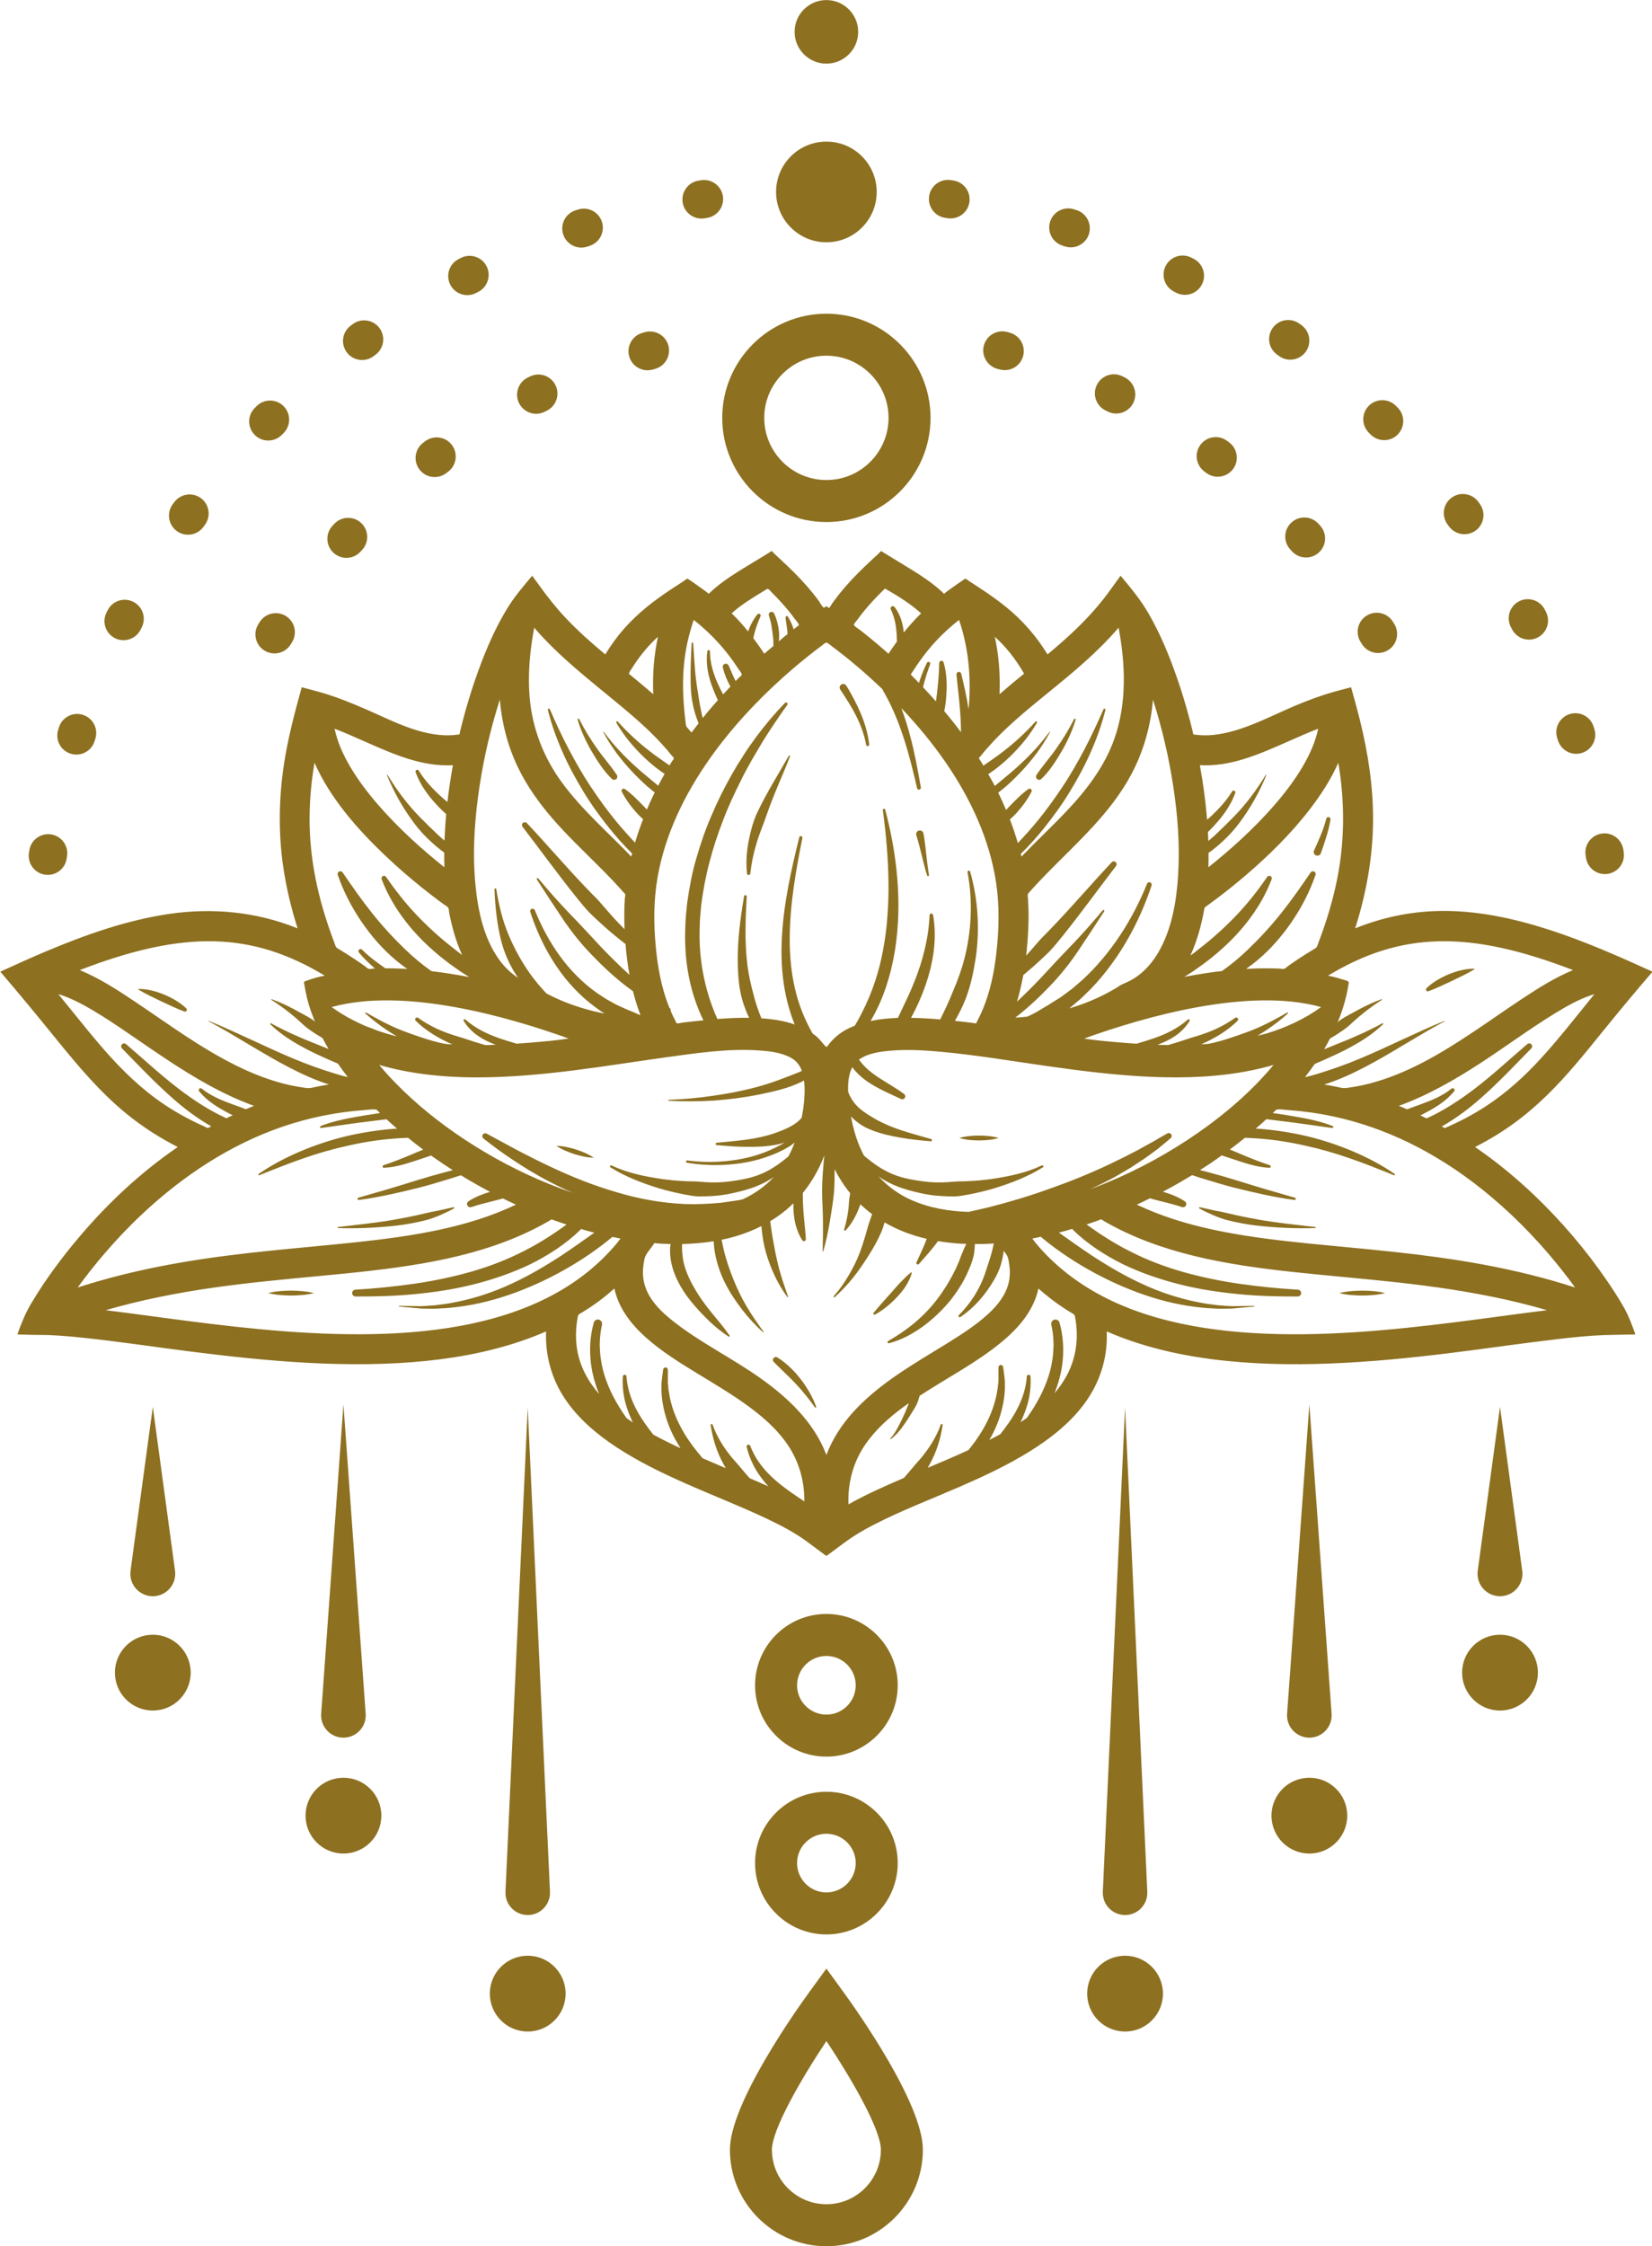 <?xml version="1.0" encoding="UTF-8" standalone="no"?><svg xmlns="http://www.w3.org/2000/svg" xmlns:xlink="http://www.w3.org/1999/xlink" fill="#000000" height="368.1" preserveAspectRatio="xMidYMid meet" version="1" viewBox="338.3 314.2 270.8 368.1" width="270.8" zoomAndPan="magnify"><g fill="#8d7020" id="change1_1"><path d="M 581.809 495.527 C 579.691 496.902 577.445 498.074 575.129 499.07 C 574.969 498.98 574.805 498.895 574.645 498.805 C 577.031 497.445 579.219 495.789 581.227 493.996 C 584.09 491.453 586.684 488.699 589.312 486.012 C 589.488 485.836 589.5 485.551 589.336 485.359 C 589.164 485.156 588.859 485.133 588.656 485.305 C 585.777 487.766 583.02 490.336 580.066 492.598 C 577.562 494.508 574.938 496.223 572.141 497.484 C 571.805 497.316 571.469 497.148 571.133 496.988 C 571.34 496.883 571.539 496.781 571.746 496.676 C 572.641 496.207 573.543 495.715 574.387 495.117 C 575.234 494.527 576.02 493.828 576.672 493.035 C 576.762 492.922 576.766 492.758 576.672 492.645 C 576.562 492.516 576.371 492.496 576.238 492.602 C 574.727 493.82 572.941 494.539 571.102 495.207 C 570.395 495.457 569.68 495.715 568.961 495.996 C 568.512 495.801 568.059 495.605 567.605 495.422 C 572.285 493.727 576.633 491.238 580.797 488.539 C 584.98 485.832 588.977 482.84 593.23 480.242 C 595.254 479.004 597.379 477.809 599.66 477.117 C 596.789 480.648 593.996 484.258 590.922 487.617 C 588.199 490.602 585.203 493.324 581.809 495.527 Z M 585.887 513.129 C 590.508 517.461 594.062 521.836 596.488 525.191 C 591.535 523.59 586.465 522.363 581.348 521.418 C 576.551 520.531 571.715 519.891 566.867 519.367 C 562.16 518.855 557.445 518.453 552.738 517.977 C 548.035 517.496 543.328 516.945 538.688 516.035 C 534.387 515.191 530.129 514.027 526.102 512.273 C 525.613 512.062 525.133 511.844 524.652 511.613 C 525.379 511.285 526.094 510.93 526.809 510.574 C 527.379 510.75 527.949 510.898 528.512 511.035 C 529.727 511.332 530.895 511.629 532.055 512.016 L 532.062 512.02 C 532.281 512.09 532.531 512.012 532.668 511.812 C 532.832 511.57 532.77 511.238 532.523 511.074 C 531.418 510.328 530.152 509.867 528.934 509.5 C 528.93 509.496 528.926 509.496 528.926 509.496 C 530.543 508.641 532.141 507.742 533.703 506.781 C 534.43 507.02 535.156 507.254 535.887 507.473 C 537.477 507.961 539.07 508.438 540.688 508.848 C 542.301 509.258 543.926 509.633 545.559 509.984 C 547.191 510.328 548.836 510.637 550.492 510.848 C 550.586 510.855 550.672 510.801 550.695 510.711 C 550.727 510.613 550.668 510.508 550.57 510.48 L 545.785 509.098 C 544.191 508.633 542.609 508.129 541.023 507.641 C 539.441 507.148 537.844 506.695 536.234 506.266 C 535.828 506.152 535.414 506.055 535.004 505.949 C 535.613 505.559 536.227 505.176 536.824 504.773 C 537.414 504.375 537.988 503.957 538.566 503.543 C 539.566 503.867 540.57 504.219 541.598 504.547 C 543.129 505.047 544.73 505.5 546.375 505.578 C 546.469 505.586 546.562 505.523 546.594 505.43 C 546.629 505.312 546.566 505.191 546.449 505.152 C 544.93 504.66 543.477 504.074 542 503.461 C 541.309 503.16 540.609 502.863 539.898 502.582 C 540.695 501.984 541.484 501.383 542.258 500.754 C 542.293 500.727 542.328 500.691 542.363 500.664 C 543.141 500.688 543.914 500.73 544.688 500.789 C 547.223 500.98 549.742 501.375 552.23 501.941 C 554.719 502.484 557.18 503.188 559.594 504.035 C 562.016 504.871 564.395 505.824 566.805 506.797 C 566.855 506.816 566.914 506.801 566.945 506.754 C 566.984 506.699 566.973 506.625 566.918 506.586 C 564.77 505.105 562.445 503.891 560.039 502.867 C 557.629 501.855 555.137 501.023 552.586 500.406 C 550.031 499.812 547.43 499.395 544.809 499.191 C 544.582 499.18 544.355 499.168 544.129 499.156 C 544.449 498.879 544.777 498.613 545.094 498.332 C 545.359 498.094 545.617 497.852 545.879 497.609 C 546.414 497.68 546.953 497.742 547.492 497.812 L 550.559 498.195 L 553.609 498.621 L 556.668 499.055 C 556.742 499.066 556.82 499.023 556.848 498.949 C 556.883 498.863 556.84 498.766 556.754 498.734 C 555.781 498.352 554.777 498.055 553.766 497.812 C 552.758 497.559 551.73 497.383 550.711 497.195 C 549.691 497.008 548.668 496.852 547.645 496.703 C 547.41 496.668 547.18 496.633 546.949 496.602 C 546.977 496.574 547.004 496.547 547.031 496.52 C 547.141 496.414 547.25 496.305 547.355 496.199 C 547.523 496.031 547.48 496.059 547.691 496.027 C 548.215 495.949 548.859 496.078 549.383 496.113 C 550.047 496.16 550.707 496.219 551.367 496.285 C 552.633 496.422 553.895 496.598 555.148 496.824 C 557.355 497.219 559.508 497.754 561.648 498.426 C 565.77 499.723 569.723 501.52 573.441 503.711 C 577.938 506.355 582.086 509.566 585.887 513.129 Z M 584.359 529.898 C 579.176 530.594 573.988 531.281 568.781 531.812 C 563.223 532.383 557.641 532.785 552.055 532.852 C 546.551 532.91 541.027 532.648 535.586 531.793 C 530.461 530.988 525.387 529.645 520.676 527.445 C 516.133 525.32 511.984 522.371 508.664 518.598 C 508.453 518.355 508.242 518.109 508.039 517.859 C 507.98 517.797 507.543 517.172 507.488 517.184 C 507.961 517.078 508.434 516.98 508.906 516.883 C 511.129 518.742 513.523 520.398 516.035 521.859 C 518.836 523.5 521.789 524.902 524.836 526.027 C 527.883 527.152 531.047 527.973 534.258 528.375 C 535.062 528.465 535.859 528.574 536.672 528.598 L 537.879 528.664 L 539.086 528.664 C 539.488 528.656 539.891 528.668 540.293 528.645 L 541.492 528.535 L 543.887 528.312 C 543.918 528.312 543.941 528.285 543.941 528.258 C 543.941 528.223 543.914 528.199 543.883 528.199 L 543.875 528.199 L 541.48 528.238 L 540.289 528.258 C 539.895 528.25 539.496 528.207 539.102 528.184 L 537.914 528.098 L 536.734 527.941 C 535.945 527.859 535.172 527.691 534.395 527.543 C 531.297 526.91 528.289 525.898 525.438 524.566 C 522.578 523.246 519.867 521.645 517.234 519.922 C 515.426 518.723 513.656 517.461 511.879 516.199 C 512.617 516.008 513.352 515.801 514.082 515.586 C 514.125 515.656 514.16 515.73 514.223 515.789 C 516.602 518.094 519.426 519.918 522.387 521.383 C 525.367 522.816 528.5 523.883 531.676 524.68 C 534.855 525.488 538.09 525.969 541.32 526.281 C 544.555 526.605 547.797 526.672 551.023 526.668 C 551.32 526.668 551.566 526.438 551.582 526.141 C 551.602 525.832 551.363 525.566 551.059 525.551 C 547.855 525.367 544.676 525.035 541.523 524.594 C 538.371 524.145 535.262 523.496 532.223 522.645 C 529.188 521.781 526.234 520.66 523.461 519.227 C 520.977 517.988 518.652 516.488 516.41 514.859 C 516.711 514.762 517.008 514.664 517.305 514.562 C 517.637 514.449 517.973 514.336 518.305 514.215 C 518.43 514.168 518.672 514.016 518.797 514.031 C 518.938 514.051 519.137 514.234 519.262 514.305 C 520.414 514.973 521.602 515.59 522.812 516.156 C 527.629 518.414 532.777 519.867 537.984 520.883 C 543.445 521.945 548.984 522.547 554.52 523.086 C 560.281 523.645 566.047 524.141 571.789 524.887 C 577.785 525.664 583.758 526.715 589.605 528.273 C 590.371 528.48 591.141 528.691 591.902 528.914 C 589.531 529.203 587.008 529.539 584.359 529.898 Z M 512.977 539.957 C 512.449 540.871 511.84 541.723 511.164 542.52 C 511.797 540.895 512.277 539.199 512.469 537.453 C 512.715 535.277 512.574 533.051 511.98 530.953 C 511.879 530.602 511.52 530.383 511.16 530.461 C 510.785 530.543 510.551 530.914 510.633 531.289 C 510.852 532.266 510.973 533.258 510.996 534.254 C 511.016 534.75 510.984 535.246 510.945 535.742 C 510.934 536.238 510.844 536.727 510.777 537.219 C 510.477 539.184 509.777 541.078 508.883 542.867 C 508.23 544.156 507.469 545.395 506.617 546.574 C 506.281 546.812 505.938 547.047 505.594 547.273 C 506.07 546.277 506.48 545.242 506.773 544.172 C 507.16 542.734 507.312 541.238 507.219 539.777 C 507.207 539.629 507.09 539.504 506.938 539.496 C 506.77 539.484 506.629 539.609 506.617 539.777 C 506.422 542.586 505.23 545.137 503.645 547.395 C 503.211 548.02 502.75 548.633 502.273 549.238 C 501.672 549.566 501.062 549.883 500.461 550.188 C 500.559 550.02 500.664 549.852 500.758 549.68 C 501.715 547.949 502.402 546.059 502.758 544.105 C 502.938 543.133 503.051 542.141 503.023 541.156 L 503.016 540.418 L 502.93 539.684 L 502.742 538.23 C 502.719 538.039 502.559 537.891 502.359 537.891 C 502.145 537.891 501.973 538.066 501.973 538.277 L 501.973 539.723 L 501.977 540.414 L 501.91 541.102 C 501.879 541.562 501.793 542.016 501.711 542.465 C 501.652 542.918 501.52 543.359 501.41 543.801 C 500.938 545.566 500.164 547.234 499.219 548.801 C 498.574 549.867 497.84 550.867 497.055 551.836 C 494.848 552.855 492.609 553.809 490.371 554.75 C 490.488 554.555 490.602 554.359 490.707 554.152 C 491.844 552.109 492.523 549.852 492.836 547.621 L 492.551 547.551 C 491.82 549.66 490.625 551.527 489.258 553.172 C 488.293 554.215 487.418 555.336 486.469 556.402 C 483.184 557.805 480.07 559.207 477.383 560.734 C 477.266 557.652 477.945 554.605 479.504 551.934 C 481 549.371 483.16 547.273 485.48 545.461 C 486.07 545.004 486.68 544.562 487.289 544.133 C 487.078 544.633 486.902 545.145 486.684 545.641 C 486.355 546.406 485.996 547.152 485.605 547.883 C 485.227 548.621 484.805 549.336 484.242 549.945 C 484.223 549.965 484.219 549.996 484.234 550.023 C 484.254 550.051 484.289 550.055 484.316 550.039 C 485.031 549.551 485.586 548.875 486.113 548.207 C 486.617 547.523 487.094 546.812 487.535 546.086 C 487.973 545.359 488.488 544.664 488.766 543.859 C 488.867 543.562 488.961 543.258 489.039 542.949 C 493.535 540.008 498.359 537.539 502.512 534.109 C 505.277 531.824 507.75 528.961 508.52 525.363 C 509.922 526.598 511.395 527.742 512.969 528.754 C 513.363 529.008 513.766 529.254 514.168 529.492 C 514.348 529.598 514.387 529.605 514.461 529.781 C 514.516 529.914 514.535 530.074 514.562 530.215 C 514.684 530.926 514.766 531.641 514.797 532.359 C 514.914 535.02 514.305 537.645 512.977 539.957 Z M 474.594 550.742 C 474.285 551.359 474.008 551.992 473.766 552.637 C 471.758 547.328 467.547 543.32 463.012 540.098 C 458.328 536.766 453.082 534.234 448.57 530.656 C 446.867 529.309 445.199 527.723 444.316 525.699 C 443.926 524.812 443.715 523.855 443.691 522.883 C 443.68 522.363 443.723 521.844 443.805 521.328 C 443.871 520.906 443.93 520.387 444.125 520.008 C 444.457 519.359 444.996 518.758 445.414 518.16 C 445.449 518.105 445.512 517.965 445.566 517.938 C 445.625 517.906 445.895 517.953 445.965 517.957 C 446.195 517.973 446.426 517.992 446.656 518.008 C 447.18 518.035 447.707 518.059 448.23 518.07 C 448.215 518.188 448.188 518.301 448.176 518.422 C 448.074 519.348 448.168 520.281 448.348 521.176 C 448.73 522.977 449.551 524.59 450.512 526.043 C 451.496 527.484 452.637 528.773 453.832 529.984 C 455.02 531.195 456.305 532.301 457.727 533.234 C 457.77 533.262 457.824 533.262 457.863 533.23 C 457.922 533.191 457.934 533.117 457.895 533.062 C 456.922 531.664 455.832 530.406 454.789 529.129 C 453.75 527.848 452.797 526.508 452.02 525.105 C 451.23 523.719 450.59 522.266 450.297 520.777 C 450.176 520.031 450.094 519.289 450.098 518.547 C 450.098 518.387 450.113 518.227 450.121 518.07 C 451.852 518.027 453.578 517.891 455.285 517.613 C 455.324 518.309 455.395 519.004 455.527 519.688 C 455.855 521.379 456.418 523.02 457.199 524.547 C 457.973 526.074 458.93 527.488 459.957 528.828 C 460.992 530.16 462.125 531.41 463.387 532.52 C 463.402 532.535 463.434 532.535 463.457 532.52 C 463.48 532.504 463.484 532.469 463.469 532.441 C 462.48 531.094 461.535 529.734 460.703 528.32 C 459.859 526.906 459.156 525.426 458.551 523.93 C 457.945 522.426 457.41 520.91 457.02 519.355 C 456.855 518.699 456.715 518.039 456.594 517.371 C 457.383 517.211 458.164 517.016 458.941 516.785 C 460.387 516.359 461.785 515.805 463.121 515.125 C 463.129 515.262 463.137 515.398 463.148 515.535 C 463.27 516.883 463.504 518.223 463.875 519.527 C 464.242 520.828 464.75 522.09 465.312 523.312 C 465.895 524.527 466.559 525.699 467.383 526.762 C 467.398 526.781 467.426 526.793 467.453 526.781 C 467.484 526.77 467.504 526.734 467.492 526.699 C 467.055 525.438 466.613 524.207 466.254 522.953 C 465.871 521.707 465.598 520.438 465.344 519.172 C 465.098 517.906 464.867 516.637 464.691 515.359 L 464.555 514.328 C 465.473 513.773 466.355 513.156 467.184 512.465 C 467.594 512.125 467.98 511.762 468.355 511.391 C 468.352 511.766 468.352 512.145 468.371 512.52 C 468.426 513.383 468.531 514.25 468.773 515.09 C 469.012 515.922 469.336 516.738 469.828 517.469 C 469.883 517.555 469.984 517.609 470.094 517.605 C 470.266 517.598 470.398 517.453 470.395 517.285 L 470.395 517.281 C 470.363 516.426 470.262 515.625 470.191 514.82 C 470.117 514.016 470.023 513.223 469.977 512.422 C 469.914 511.523 469.898 510.617 469.895 509.707 C 471.094 508.23 472.102 506.594 472.879 504.859 C 473.074 504.426 473.254 503.984 473.43 503.539 C 473.395 503.848 473.359 504.156 473.332 504.465 C 473.188 506.113 473.07 507.754 473.055 509.395 C 473.066 511.035 473.199 512.676 473.203 514.316 C 473.219 515.953 473.199 517.598 473.148 519.254 C 473.145 519.273 473.16 519.297 473.184 519.301 C 473.211 519.309 473.238 519.293 473.246 519.27 C 473.711 517.676 474.051 516.043 474.324 514.402 C 474.586 512.762 474.883 511.117 475.023 509.473 C 475.105 508.25 475.117 507.027 475.109 505.809 C 475.82 507.203 476.672 508.527 477.664 509.738 C 477.562 510.301 477.48 510.859 477.453 511.434 C 477.367 512.852 477.105 514.262 476.672 515.699 C 476.656 515.75 476.672 515.809 476.711 515.848 C 476.77 515.898 476.859 515.898 476.914 515.84 C 477.965 514.711 478.707 513.297 479.246 511.82 C 479.281 511.73 479.309 511.641 479.336 511.551 C 479.945 512.129 480.59 512.676 481.262 513.176 C 481.23 513.262 481.199 513.344 481.172 513.43 C 480.945 514.086 480.707 514.73 480.523 515.398 C 480.152 516.73 479.762 518.066 479.273 519.383 C 478.789 520.695 478.156 521.949 477.445 523.164 C 476.734 524.379 475.926 525.543 474.98 526.602 C 474.938 526.645 474.938 526.715 474.98 526.762 C 475.023 526.809 475.102 526.812 475.148 526.77 C 476.207 525.801 477.199 524.75 478.109 523.625 C 479.023 522.496 479.832 521.289 480.621 520.059 C 481.414 518.824 482.137 517.539 482.73 516.191 C 482.969 515.652 483.141 515.09 483.301 514.523 C 484.293 515.102 485.336 515.609 486.41 516.039 C 487.645 516.531 488.922 516.918 490.219 517.219 C 489.742 518.496 489.121 519.781 488.531 521.07 C 488.484 521.168 488.508 521.285 488.594 521.359 C 488.695 521.449 488.855 521.438 488.941 521.336 C 489.984 520.137 491.09 518.957 492.059 517.59 C 493.359 517.809 494.676 517.949 495.984 518.023 C 496.223 518.035 496.457 518.031 496.695 518.039 C 496.684 518.07 496.672 518.098 496.66 518.129 C 496.426 518.578 496.234 519.035 496.059 519.488 C 495.852 519.938 495.703 520.402 495.527 520.859 C 495.328 521.305 495.145 521.758 494.938 522.203 L 494.262 523.508 L 493.527 524.785 L 492.715 526.023 C 491.605 527.66 490.285 529.168 488.789 530.488 C 487.305 531.82 485.645 532.953 483.875 533.98 C 483.805 534.02 483.766 534.105 483.785 534.191 C 483.812 534.293 483.914 534.352 484.016 534.328 C 486.051 533.812 487.934 532.777 489.641 531.539 C 491.34 530.281 492.879 528.801 494.219 527.145 C 494.543 526.723 494.848 526.281 495.164 525.852 L 496.02 524.496 C 496.285 524.031 496.512 523.547 496.762 523.07 C 496.984 522.586 497.188 522.086 497.398 521.594 C 497.59 521.094 497.758 520.578 497.891 520.062 C 498.008 519.535 498.055 518.988 498.094 518.453 L 498.094 518.074 C 499.066 518.078 500.039 518.062 501.012 517.996 C 501.059 517.992 501.133 517.984 501.211 517.969 C 501.102 518.469 500.992 518.965 500.863 519.453 C 500.703 520.074 500.5 520.68 500.301 521.289 C 500.105 521.898 499.91 522.512 499.695 523.121 C 498.828 525.566 497.375 527.832 495.477 529.727 C 495.41 529.789 495.395 529.898 495.449 529.98 C 495.512 530.07 495.637 530.094 495.727 530.035 C 498.023 528.504 499.887 526.32 501.297 523.867 C 501.652 523.25 501.965 522.605 502.203 521.938 C 502.438 521.262 502.605 520.566 502.734 519.867 C 502.773 519.641 502.801 519.41 502.828 519.184 C 502.836 519.191 502.844 519.203 502.852 519.215 C 503.031 519.473 503.262 519.73 503.402 520.008 C 503.605 520.398 503.664 520.941 503.73 521.375 C 503.887 522.371 503.879 523.391 503.652 524.375 C 503.184 526.414 501.836 528.098 500.328 529.492 C 498.27 531.387 495.875 532.906 493.508 534.379 C 491.062 535.898 488.574 537.355 486.18 538.953 C 481.578 542.023 477.117 545.711 474.594 550.742 Z M 469.77 559.992 C 468.586 559.211 467.43 558.418 466.344 557.559 C 464.164 555.863 462.281 553.77 461.277 551.141 C 461.223 551 461.074 550.918 460.926 550.953 C 460.762 550.992 460.664 551.152 460.699 551.316 C 461.035 552.738 461.621 554.125 462.41 555.387 C 462.949 556.242 463.574 557.031 464.246 557.781 C 463.23 557.324 462.207 556.879 461.184 556.445 C 460.219 555.367 459.336 554.23 458.355 553.172 C 456.988 551.527 455.793 549.66 455.062 547.551 L 454.777 547.621 C 455.09 549.852 455.77 552.109 456.906 554.152 C 457.02 554.375 457.145 554.59 457.27 554.797 C 457.16 554.754 457.051 554.707 456.941 554.66 C 455.785 554.172 454.629 553.676 453.477 553.176 C 452.398 551.914 451.387 550.617 450.531 549.203 C 449.59 547.637 448.812 545.969 448.34 544.203 C 448.23 543.762 448.102 543.32 448.043 542.863 C 447.961 542.414 447.871 541.965 447.844 541.504 L 447.773 540.816 L 447.781 540.125 L 447.777 538.73 L 447.777 538.68 C 447.777 538.488 447.637 538.32 447.441 538.297 C 447.23 538.27 447.035 538.418 447.008 538.629 L 446.82 540.086 L 446.738 540.816 L 446.73 541.555 C 446.703 542.543 446.812 543.531 446.992 544.508 C 447.352 546.457 448.039 548.352 448.992 550.078 C 449.266 550.574 449.555 551.062 449.855 551.539 C 448.566 550.938 447.289 550.316 446.035 549.648 C 445.816 549.535 445.602 549.414 445.383 549.297 C 444.895 548.672 444.414 548.039 443.969 547.395 C 442.383 545.137 441.191 542.586 440.996 539.777 C 440.988 539.629 440.867 539.504 440.715 539.496 C 440.551 539.484 440.406 539.609 440.395 539.777 C 440.301 541.238 440.453 542.734 440.84 544.172 C 441.137 545.254 441.551 546.301 442.035 547.305 C 441.695 547.082 441.359 546.852 441.023 546.617 C 440.164 545.422 439.391 544.172 438.73 542.867 C 437.836 541.078 437.137 539.184 436.836 537.219 C 436.77 536.727 436.684 536.238 436.668 535.742 C 436.629 535.246 436.598 534.75 436.617 534.254 C 436.641 533.258 436.762 532.266 436.98 531.289 C 437.055 530.934 436.844 530.57 436.488 530.469 C 436.117 530.367 435.734 530.582 435.633 530.953 C 435.035 533.051 434.902 535.277 435.148 537.453 C 435.344 539.25 435.844 540.992 436.508 542.656 C 434.695 540.582 433.363 538.129 432.906 535.383 C 432.621 533.672 432.676 531.922 432.969 530.215 C 432.992 530.074 433.016 529.914 433.07 529.781 C 433.16 529.562 433.34 529.504 433.547 529.379 C 434.043 529.082 434.531 528.777 435.012 528.457 C 435.941 527.844 436.84 527.18 437.703 526.477 C 438.145 526.113 438.582 525.742 439.012 525.363 C 439.691 528.547 441.719 531.18 444.094 533.312 C 446.754 535.703 449.836 537.59 452.879 539.445 C 455.684 541.156 458.516 542.836 461.16 544.789 C 463.551 546.559 465.82 548.574 467.48 551.062 C 469.309 553.797 470.18 556.973 470.148 560.242 Z M 428.508 526.625 C 423.918 529.023 418.906 530.531 413.828 531.473 C 408.441 532.465 402.949 532.836 397.477 532.855 C 391.895 532.879 386.312 532.539 380.758 532.012 C 375.492 531.516 370.25 530.844 365.016 530.145 C 364.398 530.062 363.785 529.98 363.172 529.898 C 360.523 529.539 357.996 529.203 355.625 528.914 C 361.508 527.203 367.531 526.031 373.594 525.176 C 379.348 524.363 385.137 523.836 390.922 523.285 C 396.492 522.758 402.066 522.207 407.582 521.246 C 412.828 520.328 418.035 519.023 422.953 516.941 C 424.16 516.434 425.348 515.875 426.508 515.27 C 427.102 514.961 427.691 514.637 428.27 514.305 C 428.383 514.238 428.547 514.098 428.676 514.066 C 428.82 514.027 429.004 514.133 429.156 514.188 C 429.512 514.316 429.867 514.441 430.227 514.562 C 430.539 514.672 430.859 514.773 431.176 514.875 C 428.941 516.5 426.629 517.992 424.156 519.227 C 421.379 520.66 418.43 521.781 415.395 522.645 C 412.355 523.496 409.242 524.145 406.09 524.594 C 402.938 525.035 399.758 525.367 396.559 525.551 C 396.266 525.566 396.031 525.809 396.031 526.105 C 396.027 526.414 396.277 526.668 396.59 526.668 C 399.816 526.672 403.059 526.605 406.293 526.281 C 409.523 525.969 412.762 525.488 415.938 524.68 C 419.113 523.883 422.242 522.816 425.227 521.383 C 428.188 519.918 431.012 518.094 433.395 515.789 C 433.449 515.734 433.48 515.668 433.523 515.605 C 434.25 515.82 434.984 516.023 435.719 516.211 C 433.945 517.469 432.184 518.727 430.379 519.922 C 427.746 521.645 425.035 523.246 422.176 524.566 C 419.324 525.898 416.316 526.91 413.219 527.543 C 412.441 527.691 411.668 527.859 410.879 527.941 L 409.699 528.098 L 408.512 528.184 C 408.117 528.207 407.719 528.25 407.324 528.258 L 406.133 528.238 L 403.738 528.199 L 403.73 528.199 C 403.703 528.199 403.676 528.223 403.672 528.25 C 403.672 528.281 403.695 528.312 403.727 528.312 L 406.121 528.535 L 407.32 528.645 C 407.723 528.668 408.125 528.656 408.527 528.664 L 409.734 528.664 L 410.941 528.598 C 411.754 528.574 412.551 528.465 413.355 528.375 C 416.566 527.973 419.73 527.152 422.777 526.027 C 425.824 524.902 428.777 523.5 431.578 521.859 C 434.082 520.402 436.465 518.754 438.68 516.906 C 439.137 516.992 439.594 517.074 440.039 517.184 C 439.988 517.172 439.574 517.758 439.523 517.82 C 439.309 518.082 439.09 518.34 438.863 518.598 C 438.441 519.074 438.008 519.543 437.559 519.996 C 436.672 520.898 435.738 521.746 434.758 522.539 C 432.82 524.113 430.719 525.473 428.508 526.625 Z M 351.039 525.191 C 353.469 521.836 357.023 517.461 361.641 513.129 C 368.25 506.938 375.941 501.82 384.539 498.867 C 388.934 497.355 393.504 496.43 398.148 496.113 C 398.668 496.078 399.32 495.949 399.84 496.027 C 399.926 496.039 399.969 496.043 399.992 496.039 C 400.004 496.055 400.027 496.074 400.086 496.109 C 400.195 496.18 400.297 496.32 400.391 496.41 C 400.457 496.48 400.527 496.543 400.594 496.609 C 400.387 496.641 400.18 496.672 399.969 496.703 C 398.945 496.852 397.922 497.008 396.902 497.195 C 395.883 497.383 394.855 497.559 393.848 497.812 C 392.836 498.055 391.836 498.352 390.863 498.734 C 390.789 498.762 390.746 498.836 390.758 498.914 C 390.77 499.004 390.855 499.066 390.945 499.055 L 394.004 498.621 L 397.055 498.195 L 400.121 497.812 C 400.633 497.746 401.148 497.684 401.664 497.621 C 402.227 498.145 402.801 498.656 403.383 499.16 C 403.191 499.172 402.996 499.18 402.809 499.191 C 400.184 499.395 397.582 499.812 395.027 500.406 C 392.477 501.023 389.984 501.855 387.574 502.867 C 385.168 503.891 382.844 505.105 380.695 506.586 C 380.652 506.617 380.633 506.676 380.652 506.73 C 380.68 506.789 380.75 506.82 380.809 506.797 C 383.219 505.824 385.602 504.871 388.02 504.035 C 390.438 503.188 392.895 502.484 395.387 501.941 C 397.867 501.375 400.391 500.98 402.926 500.789 C 403.68 500.73 404.434 500.691 405.188 500.664 C 406.004 501.324 406.828 501.973 407.672 502.602 C 406.977 502.879 406.289 503.168 405.613 503.461 C 404.141 504.074 402.684 504.66 401.164 505.152 C 401.07 505.184 401.008 505.273 401.012 505.371 C 401.016 505.492 401.121 505.586 401.238 505.578 C 402.887 505.5 404.484 505.047 406.02 504.547 C 407.02 504.227 408.004 503.883 408.98 503.562 C 409.129 503.668 409.27 503.781 409.418 503.887 C 410.438 504.602 411.473 505.297 412.523 505.973 C 412.145 506.07 411.758 506.16 411.379 506.266 C 409.77 506.695 408.172 507.148 406.59 507.641 C 405.004 508.129 403.422 508.633 401.828 509.098 L 397.047 510.48 C 396.957 510.504 396.898 510.59 396.91 510.684 C 396.922 510.785 397.016 510.859 397.121 510.848 C 398.777 510.637 400.422 510.328 402.055 509.984 C 403.688 509.633 405.312 509.258 406.93 508.848 C 408.543 508.438 410.141 507.961 411.727 507.473 C 412.438 507.258 413.145 507.031 413.852 506.801 C 415.41 507.758 417 508.664 418.617 509.52 C 417.418 509.887 416.18 510.34 415.09 511.074 C 414.898 511.203 414.805 511.449 414.883 511.684 C 414.977 511.961 415.277 512.109 415.555 512.016 L 415.559 512.016 C 416.719 511.629 417.887 511.332 419.102 511.035 C 419.641 510.902 420.188 510.762 420.734 510.598 C 421.441 510.945 422.156 511.285 422.875 511.613 C 418.938 513.496 414.738 514.773 410.484 515.699 C 405.906 516.688 401.258 517.289 396.605 517.785 C 391.871 518.293 387.129 518.691 382.395 519.184 C 377.582 519.68 372.781 520.27 368.016 521.09 C 362.93 521.965 357.883 523.102 352.938 524.598 C 352.305 524.789 351.672 524.988 351.039 525.191 Z M 365.328 495.27 C 361.594 492.785 358.371 489.664 355.426 486.297 C 353.621 484.234 351.902 482.102 350.18 479.969 C 349.426 479.035 348.656 478.09 347.867 477.117 C 349.848 477.719 351.703 478.703 353.48 479.746 C 355.68 481.043 357.789 482.48 359.895 483.922 C 363.938 486.688 367.961 489.504 372.254 491.879 C 374.719 493.242 377.273 494.461 379.926 495.422 C 379.484 495.598 379.047 495.793 378.609 495.98 C 377.91 495.707 377.203 495.453 376.512 495.207 C 374.672 494.539 372.887 493.82 371.371 492.602 C 371.262 492.516 371.098 492.508 370.984 492.602 C 370.852 492.711 370.836 492.902 370.941 493.035 C 371.594 493.828 372.379 494.527 373.23 495.117 C 374.07 495.715 374.977 496.207 375.867 496.676 C 376.059 496.777 376.254 496.871 376.445 496.969 C 376.227 497.074 376.008 497.172 375.789 497.277 C 375.668 497.336 375.547 497.402 375.426 497.465 C 372.645 496.203 370.035 494.496 367.547 492.598 C 364.594 490.336 361.836 487.766 358.957 485.305 C 358.77 485.145 358.484 485.152 358.305 485.328 C 358.113 485.516 358.113 485.82 358.301 486.012 C 360.93 488.699 363.523 491.453 366.391 493.996 C 368.379 495.777 370.555 497.426 372.922 498.777 C 372.883 498.801 372.844 498.82 372.805 498.844 C 372.656 498.926 372.496 499.062 372.34 499.043 C 372.176 499.023 371.941 498.867 371.785 498.801 C 369.543 497.801 367.375 496.633 365.328 495.27 Z M 391.535 474.086 C 390.562 474.281 389.594 474.535 388.668 474.887 C 388.543 474.934 388.328 474.98 388.227 475.066 C 388.078 475.191 388.152 475.07 388.141 475.234 C 388.137 475.309 388.168 475.414 388.18 475.492 C 388.234 475.84 388.293 476.188 388.363 476.535 C 388.523 477.355 388.719 478.164 388.961 478.965 C 389.234 479.867 389.566 480.746 389.922 481.617 C 389.84 481.555 389.766 481.48 389.68 481.422 C 389.168 481.043 388.598 480.738 388.035 480.43 L 386.344 479.512 C 385.207 478.918 384.043 478.371 382.84 477.953 C 382.812 477.941 382.785 477.953 382.77 477.977 C 382.754 478.004 382.762 478.039 382.785 478.055 C 383.859 478.738 384.879 479.469 385.859 480.254 C 386.348 480.648 386.828 481.051 387.297 481.473 C 387.766 481.895 388.215 482.336 388.715 482.715 C 389.496 483.297 390.328 483.82 391.176 484.328 C 391.488 484.934 391.816 485.527 392.164 486.113 L 389.398 484.996 C 388.254 484.551 387.141 484.055 386.02 483.555 C 384.914 483.035 383.812 482.5 382.723 481.898 C 382.684 481.879 382.637 481.883 382.605 481.914 C 382.57 481.953 382.57 482.016 382.609 482.055 C 383.508 482.926 384.504 483.707 385.555 484.391 C 386.598 485.094 387.707 485.688 388.812 486.273 C 389.926 486.84 391.059 487.352 392.188 487.859 C 392.691 488.082 393.195 488.301 393.699 488.512 C 394.211 489.266 394.75 490 395.309 490.719 C 394.641 490.555 393.977 490.375 393.316 490.172 C 390.973 489.461 388.637 488.629 386.336 487.66 C 381.727 485.734 377.207 483.41 372.531 481.5 C 372.512 481.492 372.492 481.5 372.484 481.52 C 372.473 481.535 372.48 481.559 372.5 481.566 C 376.957 483.938 381.129 486.758 385.656 489.109 C 387.762 490.199 389.941 491.207 392.238 491.926 C 391.703 492.016 391.164 492.094 390.629 492.203 C 390.219 492.285 389.809 492.371 389.398 492.461 C 388.957 492.562 388.582 492.504 388.137 492.445 C 387.375 492.344 386.613 492.207 385.863 492.039 C 382.797 491.371 379.852 490.223 377.043 488.836 C 371.242 485.973 366.031 482.117 360.684 478.523 C 357.723 476.531 354.688 474.551 351.379 473.176 C 368.441 466.598 379.562 466.867 391.535 474.086 Z M 389.852 439.195 C 392.426 445.004 396.781 449.961 401.336 454.309 C 403.316 456.199 405.383 457.996 407.52 459.707 C 408.344 460.363 409.18 461.012 410.023 461.645 C 410.348 461.887 410.672 462.129 411 462.367 C 411.23 462.535 411.68 462.754 411.797 463.004 C 411.898 463.23 411.895 463.574 411.941 463.824 C 411.996 464.117 412.059 464.41 412.121 464.703 C 412.234 465.23 412.359 465.754 412.5 466.277 C 412.777 467.324 413.105 468.363 413.5 469.379 C 413.672 469.824 413.855 470.266 414.055 470.703 L 413.523 470.312 C 413.02 469.918 412.527 469.508 412.016 469.121 C 410.02 467.523 408.141 465.793 406.395 463.938 C 404.648 462.07 403.066 460.055 401.59 457.906 C 401.484 457.754 401.285 457.688 401.105 457.754 C 400.891 457.832 400.781 458.07 400.863 458.285 C 401.801 460.789 403.188 463.133 404.844 465.258 C 406.492 467.391 408.434 469.285 410.508 470.984 C 411.027 471.402 411.566 471.805 412.098 472.211 L 413.73 473.371 C 414.227 473.691 414.723 474.012 415.223 474.324 C 413.172 473.926 411.105 473.598 409.031 473.352 C 407.523 472.293 406.102 471.117 404.781 469.844 C 402.836 467.977 401 465.988 399.309 463.859 C 397.605 461.73 396.039 459.484 394.465 457.18 C 394.355 457.016 394.145 456.941 393.945 457.008 C 393.711 457.09 393.586 457.344 393.668 457.578 C 394.59 460.262 395.906 462.812 397.508 465.18 C 399.117 467.539 401.008 469.746 403.227 471.59 C 403.82 472.082 404.438 472.547 405.062 472.996 C 404.902 472.984 404.742 472.969 404.578 472.961 C 403.598 472.91 402.613 472.883 401.629 472.883 C 401.574 472.883 401.52 472.887 401.465 472.887 C 400.113 471.938 398.789 470.98 397.648 469.832 C 397.523 469.703 397.316 469.691 397.18 469.809 C 397.031 469.93 397.012 470.148 397.133 470.297 C 397.93 471.258 398.836 472.109 399.762 472.922 C 399.711 472.922 399.66 472.926 399.613 472.926 C 399.379 472.938 398.953 473.035 398.727 472.973 C 398.531 472.918 398.309 472.672 398.148 472.559 C 397.957 472.422 397.766 472.285 397.57 472.152 C 397.152 471.863 396.73 471.574 396.301 471.293 C 395.52 470.773 394.723 470.27 393.918 469.785 C 393.691 469.648 393.484 469.57 393.359 469.344 C 393.25 469.141 393.188 468.891 393.105 468.676 C 392.918 468.191 392.738 467.707 392.562 467.219 C 392.234 466.301 391.922 465.375 391.633 464.445 C 391.102 462.746 390.637 461.023 390.254 459.285 C 389.555 456.09 389.141 452.836 389.059 449.566 C 388.977 446.094 389.27 442.621 389.852 439.195 Z M 398.027 435.688 C 402.867 437.828 407.473 439.871 412.543 439.602 C 412.18 441.602 411.875 443.621 411.645 445.637 C 411.137 445.207 410.629 444.781 410.152 444.324 C 408.941 443.176 407.824 441.93 406.945 440.488 C 406.875 440.371 406.73 440.316 406.598 440.363 C 406.449 440.422 406.371 440.586 406.426 440.738 C 407.02 442.402 408.012 443.922 409.152 445.266 C 409.871 446.102 410.629 446.898 411.438 447.625 C 411.305 449.082 411.211 450.531 411.16 451.965 C 410.848 451.688 410.527 451.41 410.219 451.133 C 409.172 450.152 408.148 449.148 407.137 448.121 C 405.113 446.062 403.359 443.715 401.84 441.203 C 401.824 441.18 401.797 441.172 401.77 441.18 C 401.742 441.191 401.73 441.223 401.742 441.25 C 402.844 443.984 404.328 446.586 406.109 448.996 C 407 450.203 408.02 451.316 409.145 452.312 C 409.77 452.887 410.434 453.422 411.121 453.922 C 411.117 454.73 411.121 455.535 411.148 456.328 C 404.43 451.016 394.844 441.855 393.148 433.621 C 394.82 434.27 396.438 434.98 398.027 435.688 Z M 416.645 444.91 C 417.277 440.039 418.316 435.219 419.719 430.512 C 419.887 429.957 420.055 429.406 420.23 428.855 C 420.559 432.727 421.539 436.527 423.238 440.031 C 424.723 443.09 426.715 445.867 428.941 448.426 C 431.277 451.113 433.859 453.566 436.379 456.082 C 437.211 456.91 438.035 457.746 438.844 458.602 C 439.227 459.008 439.605 459.418 439.977 459.832 C 440.145 460.02 440.316 460.211 440.48 460.398 C 440.555 460.484 440.746 460.637 440.781 460.742 C 440.832 460.895 440.742 461.219 440.73 461.383 C 440.609 463.078 440.609 464.781 440.684 466.477 C 440.121 465.906 439.555 465.34 439.016 464.75 C 438.227 463.887 437.465 462.996 436.699 462.113 C 436.324 461.66 435.902 461.254 435.488 460.84 L 434.262 459.574 C 431.008 456.176 427.93 452.555 424.672 449.09 C 424.508 448.918 424.238 448.895 424.047 449.039 C 423.84 449.195 423.805 449.488 423.961 449.695 C 426.84 453.449 429.613 457.289 432.602 461.023 C 433.359 461.949 434.094 462.902 434.93 463.766 C 435.781 464.609 436.676 465.418 437.57 466.219 C 438.629 467.152 439.715 468.051 440.836 468.906 C 440.973 470.598 441.184 472.289 441.488 473.965 C 439.883 472.492 438.324 470.977 436.824 469.391 C 435.113 467.551 433.406 465.695 431.633 463.871 C 429.863 462.039 428.184 460.117 426.547 458.164 C 426.496 458.105 426.414 458.094 426.352 458.133 C 426.281 458.18 426.262 458.27 426.309 458.34 C 427.695 460.484 429.098 462.625 430.531 464.762 C 431.961 466.898 433.578 468.914 435.383 470.766 C 437.168 472.629 439.074 474.391 441.137 475.961 C 441.438 476.191 441.75 476.41 442.059 476.637 C 442.391 477.973 442.801 479.289 443.293 480.578 C 442.746 480.363 442.227 480.086 441.68 479.883 C 441.023 479.637 440.398 479.32 439.758 479.043 C 439.113 478.758 438.523 478.383 437.902 478.055 C 437.289 477.707 436.727 477.289 436.129 476.91 C 433.828 475.285 431.812 473.238 430.121 470.93 C 428.43 468.621 427.062 466.055 425.973 463.367 C 425.895 463.176 425.676 463.07 425.477 463.137 C 425.266 463.203 425.152 463.43 425.223 463.641 C 426.141 466.449 427.363 469.184 428.965 471.719 C 430.559 474.25 432.547 476.582 434.91 478.504 C 435.52 478.957 436.105 479.449 436.738 479.871 C 436.961 480.012 437.18 480.156 437.395 480.301 C 434.805 479.797 432.262 479.031 429.84 477.961 C 429.176 477.668 428.52 477.348 427.875 477.008 C 426.98 476.051 426.129 475.062 425.363 474.02 C 423.887 471.98 422.672 469.781 421.672 467.418 C 420.672 465.055 420.066 462.504 419.652 459.918 C 419.641 459.844 419.574 459.785 419.5 459.789 C 419.418 459.793 419.355 459.863 419.355 459.945 C 419.461 462.574 419.719 465.223 420.324 467.855 C 420.852 470.191 421.848 472.457 423.223 474.453 C 421.996 473.648 420.941 472.613 420.09 471.422 C 417.586 467.918 416.645 463.445 416.238 459.234 C 415.773 454.473 416.027 449.648 416.645 444.91 Z M 425.867 417.066 C 430.031 421.902 435.098 425.766 439.984 429.82 C 442.406 431.832 444.785 433.914 446.906 436.25 C 447.426 436.824 447.934 437.414 448.418 438.02 C 448.492 438.113 448.754 438.344 448.77 438.465 C 448.781 438.566 448.496 438.895 448.438 438.992 C 448.305 439.203 448.18 439.418 448.051 439.629 C 447.871 439.508 447.691 439.387 447.512 439.262 C 446.562 438.602 445.609 437.941 444.699 437.223 C 443.785 436.512 442.895 435.766 442.043 434.965 C 441.188 434.172 440.363 433.336 439.574 432.457 C 439.527 432.402 439.445 432.391 439.383 432.426 C 439.309 432.469 439.285 432.562 439.328 432.637 C 439.93 433.668 440.613 434.656 441.367 435.594 C 442.125 436.523 442.941 437.414 443.812 438.25 C 444.688 439.078 445.605 439.875 446.59 440.57 C 446.809 440.727 447.023 440.875 447.246 441.023 C 446.883 441.664 446.531 442.309 446.191 442.961 C 446.121 442.902 446.051 442.848 445.98 442.785 C 444.945 441.898 443.867 441.066 442.852 440.152 C 441.84 439.242 440.844 438.309 439.918 437.305 C 438.973 436.312 438.109 435.246 437.281 434.141 C 437.27 434.125 437.246 434.117 437.227 434.129 C 437.203 434.141 437.195 434.168 437.207 434.188 C 437.84 435.422 438.613 436.582 439.434 437.707 C 440.273 438.816 441.172 439.887 442.145 440.891 C 443.113 441.891 444.109 442.875 445.203 443.734 C 445.348 443.844 445.492 443.949 445.633 444.059 C 445.555 444.219 445.469 444.379 445.391 444.539 C 445.02 445.309 444.672 446.086 444.34 446.871 C 444.188 446.711 444.039 446.551 443.887 446.391 C 442.91 445.398 441.934 444.363 440.734 443.508 C 440.633 443.434 440.492 443.418 440.371 443.48 C 440.203 443.566 440.137 443.777 440.227 443.949 C 440.895 445.242 441.742 446.402 442.727 447.484 C 443.035 447.82 443.371 448.137 443.719 448.441 C 443.23 449.711 442.781 450.996 442.398 452.305 C 441.375 451.203 440.367 450.086 439.406 448.93 C 437.879 447.094 436.488 445.145 435.156 443.156 C 433.824 441.168 432.645 439.078 431.523 436.961 C 430.41 434.832 429.395 432.652 428.43 430.434 C 428.398 430.359 428.316 430.316 428.234 430.336 C 428.145 430.359 428.09 430.449 428.109 430.539 C 428.699 432.906 429.523 435.215 430.512 437.445 C 431.492 439.688 432.672 441.836 433.938 443.93 C 435.203 446.027 436.652 448.012 438.184 449.926 C 439.352 451.379 440.59 452.773 441.922 454.074 C 441.879 454.242 441.828 454.41 441.785 454.578 C 437.953 450.59 433.707 446.93 430.422 442.449 C 427.391 438.312 425.551 433.562 425.117 428.441 C 424.801 424.641 425.164 420.809 425.867 417.066 Z M 441.434 424.469 C 441.508 424.238 441.715 423.992 441.844 423.785 C 441.992 423.551 442.145 423.312 442.297 423.078 C 443.395 421.418 444.684 419.891 446.156 418.547 C 445.508 421.547 445.254 424.574 445.379 427.965 C 444.488 427.184 443.578 426.422 442.664 425.668 C 442.43 425.473 442.191 425.277 441.953 425.082 C 441.832 424.984 441.715 424.887 441.598 424.789 C 441.406 424.637 441.367 424.676 441.434 424.469 Z M 414.305 481.5 C 414.895 482.48 415.73 483.32 416.684 483.977 C 417.578 484.586 418.559 485.055 419.562 485.414 C 419.172 485.426 418.781 485.449 418.391 485.461 C 418.211 485.465 418.027 485.461 417.848 485.465 L 416.77 485.145 C 415.602 484.809 414.48 484.375 413.324 484.051 C 412.176 483.707 411.043 483.312 409.957 482.809 C 408.871 482.305 407.828 481.707 406.848 481.004 C 406.723 480.914 406.551 480.926 406.441 481.035 C 406.32 481.16 406.32 481.355 406.441 481.48 C 408.148 483.164 410.27 484.402 412.465 485.363 C 412.062 485.344 411.66 485.301 411.262 485.266 C 410.953 485.203 410.641 485.148 410.336 485.074 C 408.945 484.746 407.594 484.289 406.238 483.82 C 404.883 483.352 403.516 482.848 402.203 482.211 C 400.887 481.582 399.594 480.875 398.316 480.133 C 398.277 480.109 398.227 480.117 398.195 480.152 C 398.16 480.191 398.16 480.254 398.203 480.289 C 399.309 481.281 400.488 482.195 401.738 483.027 C 402.273 483.379 402.816 483.723 403.371 484.051 C 402.188 483.754 401.02 483.402 399.875 482.992 C 399.309 482.707 398.656 482.535 398.07 482.281 C 397.422 482 396.777 481.699 396.148 481.371 C 394.938 480.746 393.773 480.039 392.668 479.238 C 404.566 475.93 421.613 480.828 431.52 484.395 C 429.387 484.734 427.207 484.898 425.059 485.086 C 424.363 485.145 423.668 485.188 422.973 485.234 C 422.023 484.949 421.078 484.668 420.16 484.352 C 419.148 483.988 418.156 483.594 417.227 483.09 C 416.293 482.59 415.406 481.996 414.578 481.273 C 414.52 481.227 414.434 481.215 414.367 481.258 C 414.281 481.305 414.254 481.414 414.305 481.5 Z M 455.77 501.852 C 457.426 502.004 459.086 502.141 460.773 502.148 C 462.453 502.156 464.172 502.102 465.895 501.719 C 466.254 501.645 466.609 501.539 466.965 501.422 C 465.5 502.289 463.934 503.004 462.293 503.508 C 460.48 504.074 458.59 504.391 456.688 504.535 C 454.785 504.68 452.863 504.617 450.965 504.371 C 450.863 504.359 450.77 504.43 450.754 504.531 C 450.734 504.637 450.805 504.734 450.91 504.75 C 452.824 505.062 454.773 505.191 456.723 505.109 C 458.668 505.027 460.617 504.77 462.508 504.25 C 464.391 503.719 466.25 503 467.918 501.938 C 468.141 501.777 468.352 501.605 468.562 501.438 C 468.273 502.215 467.938 502.973 467.551 503.703 C 466.109 504.906 464.605 505.977 462.934 506.637 C 461.688 507.145 460.359 507.445 458.992 507.656 C 457.598 507.879 456.281 508.012 454.926 507.973 C 454.246 507.961 453.562 507.906 452.883 507.848 C 452.199 507.773 451.508 507.824 450.816 507.777 C 449.434 507.715 448.039 507.594 446.652 507.395 C 443.891 506.977 441.09 506.406 438.543 505.191 L 438.539 505.188 C 438.457 505.148 438.355 505.176 438.309 505.254 C 438.254 505.34 438.281 505.449 438.363 505.504 C 440.816 507.035 443.543 508.078 446.312 508.934 C 447.707 509.352 449.125 509.684 450.566 509.961 C 451.285 510.09 452.012 510.238 452.75 510.266 C 453.488 510.262 454.23 510.262 454.973 510.211 C 455.719 510.164 456.465 510.098 457.211 509.961 C 457.965 509.84 458.645 509.68 459.367 509.508 C 460.789 509.164 462.227 508.711 463.566 508.027 C 464.129 507.746 464.652 507.422 465.156 507.082 C 463.715 508.629 461.977 509.852 460.055 510.742 L 459.34 510.895 C 458.383 511.055 457.414 511.164 456.457 511.309 C 454.527 511.492 452.602 511.578 450.676 511.52 C 446.828 511.367 443.023 510.676 439.336 509.566 C 435.637 508.496 432.035 507.055 428.516 505.395 C 426.754 504.566 425.008 503.688 423.27 502.785 L 418.074 499.98 L 418.07 499.977 C 417.871 499.867 417.613 499.914 417.469 500.102 C 417.305 500.309 417.34 500.609 417.547 500.773 C 419.105 502.008 420.711 503.188 422.379 504.285 C 423.219 504.82 424.043 505.383 424.898 505.898 C 425.766 506.395 426.617 506.922 427.504 507.395 C 429.027 508.219 430.594 508.984 432.195 509.68 C 430.852 509.219 429.52 508.723 428.207 508.188 C 423.457 506.258 418.902 503.848 414.613 501.039 C 410.422 498.289 406.488 495.141 402.996 491.539 C 402.113 490.633 401.27 489.691 400.461 488.719 C 405.152 490.082 410.496 490.762 416.52 490.762 C 421.742 490.762 426.957 490.281 432.137 489.641 C 437.238 489.008 442.312 488.184 447.406 487.48 C 452.461 486.781 457.652 485.996 462.773 486.348 C 464.531 486.469 466.453 486.699 468.016 487.582 C 468.895 488.078 469.426 488.832 469.746 489.695 C 469.562 489.773 469.387 489.859 469.203 489.938 C 466.996 490.809 464.746 491.703 462.398 492.328 C 460.055 492.961 457.652 493.426 455.234 493.766 C 452.82 494.125 450.375 494.352 447.922 494.438 C 447.879 494.438 447.844 494.469 447.844 494.512 C 447.84 494.555 447.875 494.594 447.918 494.598 C 450.379 494.723 452.852 494.715 455.32 494.562 C 457.785 494.379 460.25 494.07 462.688 493.578 C 465.121 493.078 467.598 492.555 469.871 491.395 C 469.949 491.355 470.023 491.312 470.102 491.27 C 470.148 491.652 470.176 492.039 470.188 492.418 C 470.227 494.066 470.039 495.742 469.711 497.379 C 469.578 497.523 469.457 497.68 469.309 497.809 C 468.246 498.805 466.824 499.336 465.375 499.875 C 463.902 500.391 462.316 500.734 460.695 500.957 C 459.078 501.176 457.426 501.312 455.77 501.48 C 455.684 501.492 455.609 501.559 455.602 501.648 C 455.594 501.754 455.668 501.844 455.77 501.852 Z M 451.742 443.043 C 455.285 436.953 459.918 431.523 465.031 426.699 C 466.918 424.926 468.879 423.227 470.91 421.613 C 471.617 421.055 472.332 420.504 473.059 419.965 C 473.293 419.793 473.645 419.414 473.895 419.547 C 474.199 419.707 474.484 419.977 474.766 420.184 C 477.637 422.332 480.371 424.676 482.961 427.156 C 482.973 427.195 482.984 427.234 482.992 427.273 C 484.418 429.691 485.52 432.328 486.406 435.047 C 487.301 437.762 487.98 440.559 488.633 443.363 C 488.668 443.523 488.828 443.633 488.992 443.602 C 489.16 443.574 489.273 443.41 489.246 443.242 C 488.754 440.395 488.23 437.543 487.473 434.727 C 487.074 433.223 486.605 431.727 486.051 430.258 C 486.148 430.359 486.25 430.457 486.348 430.559 C 491.281 435.824 495.625 441.773 498.52 448.414 C 499.977 451.758 501.047 455.273 501.59 458.883 C 502.156 462.695 502.062 466.57 501.625 470.391 C 501.27 473.539 500.621 476.688 499.398 479.621 C 499.113 480.305 498.793 480.969 498.445 481.621 C 498.406 481.691 498.352 481.879 498.289 481.906 C 498.203 481.941 497.922 481.855 497.816 481.844 C 497.352 481.785 496.883 481.727 496.418 481.672 C 495.887 481.605 495.355 481.555 494.824 481.496 C 495.504 480.34 496.102 479.129 496.594 477.879 C 497.453 475.652 497.922 473.301 498.277 470.969 C 498.918 466.281 498.605 461.504 497.324 457.035 C 497.293 456.93 497.188 456.863 497.074 456.883 C 496.957 456.906 496.879 457.02 496.902 457.137 C 497.742 461.645 497.578 466.273 496.551 470.648 C 496.047 472.844 495.254 474.945 494.379 476.988 C 493.797 478.445 493.125 479.859 492.418 481.266 C 491.988 481.23 491.559 481.188 491.125 481.156 C 489.973 481.082 488.805 481.02 487.633 480.996 C 488.547 479.363 489.305 477.637 489.941 475.863 C 490.602 473.992 491.098 472.055 491.355 470.082 C 491.598 468.105 491.605 466.094 491.254 464.152 C 491.23 464.02 491.117 463.918 490.977 463.91 C 490.816 463.906 490.68 464.031 490.676 464.191 C 490.516 468.027 489.551 471.688 488.145 475.188 C 487.449 476.941 486.613 478.641 485.797 480.359 C 485.695 480.574 485.59 480.797 485.484 481.012 C 484.023 481.062 482.574 481.199 481.152 481.492 C 481.098 481.504 481.043 481.52 480.992 481.531 C 481.07 481.395 481.156 481.266 481.234 481.129 C 483.203 477.684 484.363 473.84 485 469.977 C 485.621 466.098 485.703 462.172 485.398 458.301 C 485.086 454.43 484.395 450.613 483.406 446.887 C 483.379 446.793 483.285 446.73 483.188 446.742 C 483.078 446.758 483 446.855 483.016 446.965 C 483.527 450.77 483.871 454.574 483.934 458.371 C 483.973 460.27 483.93 462.164 483.785 464.047 C 483.68 465.934 483.434 467.805 483.098 469.648 C 482.449 473.344 481.266 476.918 479.562 480.219 L 478.914 481.457 L 478.406 482.297 C 477.809 482.531 477.227 482.793 476.672 483.125 C 476.012 483.523 475.402 483.996 474.859 484.547 C 474.598 484.812 474.355 485.098 474.125 485.395 C 473.961 485.609 473.848 485.91 473.605 485.656 C 473.109 485.137 472.719 484.555 472.168 484.074 C 471.961 483.895 471.73 483.734 471.504 483.574 C 470.188 481.258 469.176 478.754 468.59 476.113 C 467.98 473.473 467.742 470.734 467.754 467.988 C 467.773 462.484 468.738 456.98 469.828 451.527 C 469.855 451.395 469.773 451.258 469.637 451.227 C 469.496 451.191 469.355 451.277 469.32 451.414 C 467.98 456.82 466.746 462.305 466.461 467.953 C 466.32 470.773 466.434 473.633 466.945 476.449 C 467.297 478.363 467.824 480.27 468.57 482.09 C 467.602 481.754 466.598 481.512 465.582 481.352 C 464.766 481.223 463.938 481.137 463.109 481.074 C 462.645 479.938 462.23 478.781 461.926 477.59 C 461.453 475.859 461.02 474.09 460.809 472.266 C 460.352 468.617 460.504 464.863 460.703 461.121 C 460.711 461.012 460.633 460.91 460.52 460.895 C 460.402 460.871 460.289 460.953 460.27 461.074 C 459.645 464.777 459.148 468.535 459.238 472.379 C 459.305 474.293 459.445 476.25 459.996 478.133 C 460.289 479.109 460.652 480.074 461.102 480.996 C 459.363 480.973 457.621 481.055 455.898 481.195 C 454.254 477.535 453.297 473.602 453.039 469.578 C 452.961 468.402 452.949 467.219 453 466.035 C 453 464.852 453.152 463.672 453.246 462.488 C 453.559 460.133 453.984 457.785 454.602 455.473 C 455.207 453.164 455.949 450.883 456.824 448.645 C 457.668 446.398 458.688 444.219 459.77 442.066 C 460.82 439.895 462.074 437.832 463.305 435.754 C 464.582 433.695 465.945 431.695 467.355 429.711 C 467.426 429.609 467.418 429.473 467.332 429.387 C 467.23 429.289 467.074 429.293 466.98 429.391 C 465.27 431.148 463.688 433.039 462.219 435.016 C 461.5 436.016 460.77 437.012 460.125 438.062 L 459.137 439.625 L 458.199 441.223 C 456.988 443.375 455.883 445.59 454.922 447.871 C 453.922 450.141 453.129 452.5 452.438 454.887 C 451.727 457.273 451.289 459.734 450.938 462.211 C 450.824 463.453 450.656 464.695 450.645 465.953 C 450.586 467.207 450.586 468.465 450.66 469.723 C 450.867 473.734 451.824 477.773 453.605 481.406 C 452.477 481.52 451.348 481.641 450.223 481.781 C 450.02 481.805 449.418 481.98 449.23 481.891 C 449.148 481.852 449.066 481.59 449.02 481.5 C 448.902 481.277 448.785 481.059 448.68 480.832 C 448.516 480.504 448.367 480.168 448.223 479.828 C 448.273 479.68 448.23 479.512 448.094 479.41 C 448.074 479.395 448.051 479.379 448.031 479.359 C 447.977 479.227 447.918 479.094 447.867 478.957 C 446.703 475.922 446.113 472.684 445.805 469.453 C 445.438 465.613 445.426 461.762 446.094 457.953 C 446.719 454.391 447.855 450.926 449.355 447.641 C 450.074 446.066 450.875 444.535 451.742 443.043 Z M 450.957 419.605 C 451.234 418.312 451.594 417.039 452.016 415.789 C 454.289 417.578 456.316 419.633 458.043 421.953 C 458.488 422.559 458.922 423.18 459.332 423.809 C 459.473 424.02 459.965 424.602 459.887 424.805 C 459.832 424.945 459.527 425.16 459.422 425.266 C 459.27 425.422 459.113 425.578 458.957 425.738 C 458.934 425.762 458.914 425.785 458.891 425.809 C 458.871 425.773 458.848 425.738 458.828 425.699 C 458.441 424.91 458.105 424.094 457.738 423.266 L 457.734 423.262 C 457.641 423.047 457.398 422.922 457.16 422.977 C 456.891 423.043 456.723 423.312 456.785 423.586 C 457.043 424.664 457.477 425.723 458.035 426.711 C 457.629 427.137 457.227 427.562 456.832 427.996 C 456.539 427.438 456.254 426.879 455.996 426.309 C 455.234 424.613 454.676 422.824 454.68 420.941 C 454.68 420.836 454.605 420.742 454.496 420.727 C 454.379 420.711 454.27 420.793 454.254 420.91 C 453.961 422.855 454.355 424.875 455.031 426.699 C 455.312 427.473 455.633 428.219 455.973 428.953 C 455.77 429.18 455.562 429.402 455.363 429.637 C 454.727 430.367 454.102 431.113 453.492 431.871 C 453.184 430.668 452.973 429.445 452.785 428.215 C 452.555 426.812 452.336 425.387 452.227 423.945 C 452.102 422.508 452.031 421.059 451.93 419.609 C 451.926 419.547 451.871 419.492 451.809 419.488 C 451.734 419.484 451.676 419.539 451.672 419.609 C 451.594 421.062 451.531 422.512 451.508 423.973 C 451.504 425.43 451.48 426.906 451.66 428.375 C 451.855 429.84 452.23 431.289 452.793 432.668 C 452.805 432.691 452.816 432.711 452.824 432.734 C 452.434 433.238 452.035 433.738 451.656 434.254 C 451.43 433.98 451.203 433.715 450.969 433.449 C 450.824 433.285 450.77 433.219 450.738 432.996 C 450.715 432.816 450.695 432.641 450.672 432.465 C 450.586 431.758 450.512 431.047 450.449 430.336 C 450.336 429.055 450.27 427.766 450.266 426.48 C 450.262 424.172 450.477 421.863 450.957 419.605 Z M 464.074 410.699 C 464.23 410.598 464.703 411.184 464.84 411.32 C 465.074 411.555 465.309 411.793 465.539 412.031 C 466 412.512 466.453 413 466.891 413.504 C 467.305 413.98 467.707 414.465 468.094 414.965 C 468.285 415.215 468.477 415.469 468.664 415.727 C 468.828 415.953 469.137 416.258 469.219 416.52 C 469.281 416.711 469.266 416.66 469.09 416.789 C 468.992 416.867 468.895 416.941 468.793 417.016 C 468.66 417.121 468.523 417.227 468.391 417.328 C 468.383 417.305 468.375 417.273 468.367 417.25 C 468.27 416.891 468.121 416.551 467.973 416.223 C 467.824 415.891 467.648 415.578 467.465 415.27 C 467.422 415.199 467.344 415.156 467.258 415.164 C 467.141 415.18 467.059 415.285 467.07 415.398 C 467.109 415.758 467.152 416.113 467.211 416.453 L 467.348 417.469 C 467.375 417.688 467.391 417.902 467.398 418.117 C 467.199 418.273 467.004 418.43 466.805 418.59 C 466.523 418.82 466.25 419.066 465.969 419.301 C 466.008 418.961 466.031 418.621 466.02 418.273 C 466.016 417.668 465.926 417.059 465.785 416.461 C 465.641 415.867 465.457 415.277 465.191 414.723 C 465.094 414.523 464.863 414.418 464.645 414.484 C 464.398 414.559 464.266 414.816 464.34 415.059 L 464.34 415.062 C 464.504 415.598 464.66 416.129 464.754 416.68 C 464.855 417.227 464.914 417.781 464.984 418.34 L 465.07 419.184 L 465.082 420.043 C 465.082 420.047 465.082 420.051 465.082 420.059 C 464.582 420.484 464.074 420.898 463.582 421.336 C 462.992 420.43 462.398 419.602 461.793 418.797 C 461.793 418.793 461.793 418.789 461.793 418.785 C 462.008 417.574 462.453 416.387 462.961 415.191 C 463.012 415.074 462.977 414.926 462.871 414.844 C 462.742 414.738 462.555 414.762 462.453 414.887 C 462.031 415.414 461.672 415.996 461.371 416.609 C 461.199 416.953 461.059 417.312 460.934 417.68 C 460.078 416.625 459.191 415.645 458.238 414.711 C 459.809 413.289 461.512 412.258 464.074 410.699 Z M 478.824 415.781 C 479.012 415.523 479.199 415.27 479.395 415.02 C 479.781 414.52 480.18 414.031 480.594 413.555 C 481.473 412.543 482.41 411.582 483.371 410.652 C 485.43 411.828 487.527 413.117 489.293 414.711 C 488.285 415.695 487.348 416.738 486.449 417.859 C 486.383 417.203 486.273 416.547 486.07 415.902 C 485.824 415.102 485.453 414.328 484.93 413.672 C 484.828 413.543 484.641 413.496 484.488 413.57 C 484.309 413.66 484.23 413.875 484.32 414.055 C 484.98 415.422 485.227 416.887 485.297 418.418 C 485.312 418.723 485.32 419.027 485.328 419.332 C 484.863 419.973 484.402 420.633 483.945 421.336 C 482.926 420.426 481.887 419.535 480.824 418.672 C 480.371 418.301 479.914 417.934 479.453 417.574 C 479.242 417.41 478.234 416.777 478.27 416.578 C 478.312 416.34 478.684 415.98 478.824 415.781 Z M 495.512 415.789 C 497.047 420.32 497.492 425.012 497.129 429.773 C 497.109 429.988 497.082 430.203 497.062 430.422 C 496.781 428.453 496.328 426.527 495.867 424.609 C 495.82 424.426 495.645 424.293 495.449 424.309 C 495.23 424.328 495.07 424.523 495.09 424.738 L 495.09 424.754 C 495.191 425.855 495.301 426.957 495.438 428.055 C 495.559 429.148 495.641 430.242 495.727 431.336 C 495.789 432.293 495.816 433.246 495.832 434.199 C 494.953 433.012 494.031 431.855 493.082 430.723 C 493.117 430.555 493.156 430.391 493.188 430.219 C 493.336 429.41 493.406 428.586 493.453 427.754 C 493.543 426.094 493.461 424.379 492.977 422.754 C 492.93 422.605 492.793 422.492 492.629 422.492 C 492.426 422.492 492.262 422.652 492.262 422.855 C 492.238 424.465 492.098 426.035 491.914 427.621 C 491.855 428.133 491.793 428.641 491.73 429.152 C 491.035 428.363 490.328 427.586 489.602 426.82 C 489.617 426.762 489.629 426.699 489.645 426.641 C 489.945 425.426 490.332 424.234 490.77 423.059 C 490.82 422.922 490.766 422.77 490.633 422.699 C 490.492 422.629 490.32 422.688 490.246 422.828 C 489.715 423.883 489.301 424.992 488.934 426.113 C 488.695 425.863 488.453 425.617 488.211 425.371 C 488.055 425.215 487.898 425.059 487.746 424.906 C 487.652 424.812 487.613 424.805 487.629 424.691 C 487.645 424.598 487.766 424.477 487.816 424.395 C 488.242 423.727 488.684 423.07 489.145 422.426 C 489.984 421.254 490.898 420.129 491.891 419.078 C 493.012 417.891 494.23 416.801 495.512 415.789 Z M 499.023 438.129 C 499.375 437.688 499.738 437.254 500.109 436.828 C 501.473 435.27 502.957 433.82 504.496 432.438 C 506.328 430.797 508.238 429.242 510.145 427.691 C 514.062 424.504 518.086 421.219 521.664 417.066 C 522.793 423.098 523.039 429.465 520.953 435.32 C 519.324 439.898 516.352 443.746 513.035 447.234 C 510.66 449.734 508.133 452.09 505.742 454.578 C 505.707 454.43 505.664 454.281 505.629 454.133 C 506.984 452.816 508.246 451.398 509.43 449.926 C 510.961 448.012 512.406 446.027 513.676 443.93 C 514.941 441.836 516.121 439.688 517.102 437.445 C 518.09 435.215 518.914 432.906 519.504 430.539 C 519.523 430.461 519.484 430.379 519.406 430.348 C 519.32 430.309 519.223 430.348 519.184 430.434 C 518.219 432.652 517.203 434.832 516.09 436.961 C 514.969 439.078 513.789 441.168 512.457 443.156 C 511.125 445.145 509.734 447.094 508.207 448.93 C 507.227 450.109 506.195 451.246 505.152 452.371 C 504.77 451.059 504.336 449.762 503.844 448.484 C 504.211 448.168 504.562 447.84 504.887 447.484 C 505.871 446.402 506.719 445.242 507.391 443.949 C 507.445 443.836 507.441 443.695 507.363 443.586 C 507.25 443.43 507.035 443.395 506.879 443.508 C 505.684 444.363 504.703 445.398 503.73 446.391 C 503.555 446.57 503.391 446.75 503.219 446.93 C 502.812 445.977 502.383 445.031 501.926 444.102 C 502.086 443.98 502.246 443.859 502.406 443.734 C 503.504 442.875 504.5 441.891 505.473 440.891 C 506.441 439.887 507.34 438.816 508.184 437.707 C 509.004 436.582 509.773 435.422 510.406 434.188 C 510.418 434.168 510.41 434.145 510.395 434.133 C 510.375 434.117 510.348 434.121 510.332 434.141 C 509.504 435.246 508.641 436.312 507.695 437.305 C 506.77 438.309 505.773 439.242 504.762 440.152 C 503.746 441.066 502.668 441.898 501.633 442.785 C 501.547 442.863 501.453 442.934 501.367 443.008 C 501.273 442.824 501.184 442.641 501.086 442.461 C 500.836 441.988 500.562 441.535 500.297 441.07 C 500.543 440.91 500.785 440.742 501.023 440.57 C 502.012 439.875 502.926 439.078 503.801 438.25 C 504.672 437.414 505.488 436.523 506.246 435.594 C 506.996 434.656 507.684 433.668 508.285 432.637 C 508.32 432.574 508.312 432.496 508.258 432.445 C 508.191 432.391 508.098 432.395 508.039 432.457 C 507.246 433.336 506.426 434.172 505.57 434.965 C 504.719 435.766 503.828 436.512 502.914 437.223 C 502.004 437.941 501.051 438.602 500.102 439.262 C 499.902 439.398 499.703 439.535 499.5 439.672 C 499.473 439.621 499.445 439.574 499.418 439.527 C 499.258 439.258 499.094 438.992 498.93 438.727 C 498.895 438.676 498.762 438.504 498.762 438.465 C 498.762 438.395 498.98 438.184 499.023 438.129 Z M 506.172 424.594 C 504.824 425.695 503.477 426.805 502.148 427.965 C 502.273 424.574 502.02 421.547 501.371 418.547 C 503.211 420.223 504.703 422.078 506.172 424.594 Z M 527.297 428.855 C 528.781 433.496 529.895 438.262 530.625 443.078 C 531.355 447.855 531.723 452.723 531.426 457.555 C 531.16 461.863 530.41 466.398 528.23 470.188 C 527.305 471.801 526.082 473.254 524.547 474.312 C 523.84 474.801 523.09 475.145 522.309 475.488 C 521.926 475.656 521.578 475.926 521.223 476.137 C 520.645 476.48 520.055 476.809 519.461 477.113 C 517.578 478.086 515.605 478.855 513.578 479.457 C 514.211 478.922 514.855 478.402 515.473 477.859 C 516.062 477.281 516.668 476.711 517.25 476.121 C 521.805 471.309 525.027 465.457 527.074 459.305 C 527.141 459.109 527.039 458.887 526.844 458.809 C 526.637 458.727 526.406 458.828 526.324 459.031 C 523.941 464.941 520.426 470.426 515.84 474.691 C 515.258 475.215 514.652 475.711 514.066 476.223 C 513.449 476.695 512.816 477.145 512.195 477.609 C 511.551 478.035 510.879 478.41 510.238 478.844 C 509.574 479.227 508.918 479.625 508.258 480.027 C 507.754 480.309 507.23 480.562 506.707 480.805 C 506.348 480.844 505.984 480.887 505.621 480.914 C 505.328 480.934 505.031 480.945 504.738 480.965 C 506.695 479.445 508.52 477.762 510.227 475.977 C 512.027 474.129 513.648 472.113 515.078 469.973 C 516.512 467.836 517.91 465.695 519.301 463.555 C 519.344 463.492 519.332 463.406 519.273 463.359 C 519.211 463.305 519.113 463.312 519.062 463.379 C 517.426 465.332 515.742 467.254 513.977 469.086 C 512.203 470.91 510.496 472.762 508.781 474.605 C 507.562 475.898 506.293 477.137 505.004 478.355 C 505.434 476.926 505.77 475.469 506.039 474 C 506.578 473.551 507.109 473.098 507.637 472.637 C 508.531 471.832 509.426 471.023 510.277 470.18 C 511.113 469.32 511.848 468.363 512.605 467.441 C 515.594 463.707 518.371 459.867 521.246 456.109 C 521.391 455.922 521.371 455.652 521.195 455.488 C 521.012 455.309 520.715 455.32 520.535 455.508 C 517.277 458.973 514.199 462.59 510.945 465.988 L 509.719 467.254 C 509.309 467.672 508.887 468.078 508.508 468.527 C 507.848 469.293 507.184 470.059 506.508 470.809 C 506.535 470.547 506.57 470.285 506.598 470.023 C 506.824 467.738 506.949 465.43 506.887 463.133 C 506.867 462.547 506.84 461.965 506.801 461.383 C 506.789 461.234 506.746 461.051 506.762 460.902 C 506.785 460.691 506.801 460.684 506.945 460.516 C 507.148 460.285 507.348 460.059 507.551 459.832 C 508.336 458.965 509.141 458.117 509.961 457.281 C 514.914 452.227 520.336 447.477 523.723 441.145 C 525.758 437.34 526.934 433.152 527.297 428.855 Z M 533.883 473.371 L 535.516 472.211 C 536.047 471.805 536.586 471.402 537.105 470.984 C 539.18 469.285 541.121 467.391 542.77 465.258 C 544.426 463.133 545.812 460.789 546.75 458.285 C 546.816 458.109 546.758 457.906 546.598 457.801 C 546.41 457.672 546.152 457.719 546.023 457.906 C 544.547 460.055 542.965 462.07 541.223 463.938 C 539.473 465.793 537.598 467.523 535.598 469.121 C 535.086 469.508 534.594 469.918 534.09 470.312 L 533.43 470.801 C 534.094 469.344 534.656 467.742 535.105 465.988 C 535.312 465.176 535.492 464.352 535.645 463.527 C 535.691 463.246 535.68 463.016 535.887 462.828 C 535.992 462.738 536.121 462.664 536.23 462.582 C 536.781 462.188 537.324 461.785 537.859 461.379 C 539.406 460.211 540.918 458.992 542.391 457.738 C 546.273 454.422 549.953 450.809 553.066 446.75 C 554.863 444.406 556.48 441.902 557.68 439.195 C 558.73 445.43 558.75 451.758 557.547 457.973 C 556.844 461.602 555.766 465.152 554.453 468.602 C 554.363 468.84 554.289 469.117 554.168 469.344 C 554.051 469.559 553.895 469.617 553.676 469.75 C 553.254 470 552.84 470.258 552.426 470.52 C 551.59 471.047 550.77 471.59 549.957 472.152 C 549.785 472.273 549.617 472.391 549.445 472.512 C 549.273 472.633 549.012 472.914 548.805 472.973 C 548.605 473.027 548.266 472.941 548.066 472.934 C 547.816 472.922 547.57 472.91 547.32 472.906 C 546.371 472.879 545.418 472.879 544.469 472.902 C 543.836 472.918 543.199 472.945 542.57 472.98 C 543.191 472.539 543.797 472.074 544.387 471.59 C 546.605 469.746 548.496 467.539 550.105 465.18 C 551.707 462.812 553.023 460.262 553.945 457.578 C 554.012 457.395 553.945 457.176 553.773 457.062 C 553.566 456.922 553.285 456.973 553.148 457.18 C 551.574 459.484 550.008 461.73 548.309 463.859 C 546.613 465.988 544.777 467.977 542.832 469.844 C 541.523 471.109 540.113 472.273 538.617 473.328 C 536.551 473.566 534.488 473.895 532.445 474.289 C 532.93 473.984 533.406 473.68 533.883 473.371 Z M 549.504 435.688 C 551.09 434.98 552.711 434.27 554.379 433.621 C 552.688 441.855 543.098 451.016 536.383 456.328 C 536.406 455.555 536.41 454.77 536.406 453.98 C 537.125 453.465 537.82 452.91 538.473 452.312 C 539.594 451.316 540.613 450.203 541.508 448.996 C 543.285 446.586 544.77 443.984 545.871 441.25 C 545.883 441.227 545.871 441.199 545.852 441.184 C 545.824 441.168 545.789 441.176 545.773 441.203 C 544.254 443.715 542.5 446.062 540.477 448.121 C 539.465 449.148 538.441 450.152 537.395 451.133 C 537.059 451.438 536.715 451.734 536.371 452.035 C 536.355 451.543 536.328 451.051 536.305 450.555 C 536.918 449.965 537.5 449.328 538.062 448.676 C 539.203 447.332 540.191 445.809 540.789 444.145 C 540.836 444.02 540.785 443.871 540.664 443.801 C 540.527 443.715 540.352 443.762 540.266 443.898 C 539.387 445.34 538.273 446.582 537.062 447.73 C 536.77 448.008 536.473 448.273 536.168 448.535 C 535.93 445.57 535.527 442.562 534.984 439.602 C 540.059 439.871 544.66 437.828 549.504 435.688 Z M 545.887 483.578 C 545.395 483.699 544.902 483.824 544.414 483.945 C 544.91 483.648 545.398 483.34 545.875 483.027 C 547.125 482.195 548.305 481.281 549.41 480.289 C 549.445 480.258 549.453 480.207 549.43 480.168 C 549.402 480.121 549.344 480.105 549.297 480.133 C 548.02 480.875 546.727 481.582 545.41 482.211 C 544.098 482.848 542.73 483.352 541.375 483.82 C 540.02 484.289 538.668 484.746 537.277 485.074 C 536.977 485.148 536.672 485.199 536.367 485.266 C 535.98 485.297 535.586 485.32 535.195 485.344 C 537.375 484.387 539.477 483.152 541.172 481.48 C 541.277 481.371 541.297 481.199 541.203 481.074 C 541.105 480.934 540.906 480.902 540.77 481.004 C 539.785 481.707 538.742 482.305 537.656 482.809 C 536.57 483.312 535.438 483.707 534.289 484.051 C 533.137 484.375 532.012 484.809 530.844 485.145 L 529.777 485.461 C 529.195 485.449 528.609 485.441 528.023 485.422 C 529.035 485.062 530.027 484.594 530.934 483.977 C 531.883 483.32 532.723 482.48 533.309 481.5 C 533.348 481.438 533.34 481.352 533.289 481.289 C 533.223 481.219 533.109 481.211 533.035 481.273 C 532.207 481.996 531.32 482.59 530.387 483.09 C 529.457 483.594 528.465 483.988 527.453 484.352 C 526.523 484.672 525.57 484.957 524.609 485.242 C 524.039 485.203 523.469 485.172 522.898 485.121 C 520.605 484.93 518.281 484.758 516.008 484.395 C 525.914 480.828 542.961 475.93 554.859 479.238 C 552.152 481.199 549.078 482.613 545.887 483.578 Z M 530.309 500.129 C 530.18 499.898 529.891 499.812 529.656 499.941 L 529.641 499.949 C 528.855 500.383 528.09 500.844 527.32 501.289 C 526.531 501.707 525.766 502.148 524.988 502.582 L 522.625 503.801 L 520.238 504.965 C 517.047 506.48 513.77 507.809 510.438 508.98 C 507.113 510.184 503.715 511.199 500.27 512.074 C 499.211 512.328 498.148 512.562 497.082 512.801 C 493.855 512.711 490.641 512.164 487.695 510.859 C 485.605 509.938 483.812 508.617 482.332 507 C 482.875 507.375 483.441 507.723 484.047 508.027 C 485.391 508.711 486.824 509.164 488.246 509.508 C 488.969 509.68 489.648 509.84 490.402 509.961 C 491.148 510.098 491.895 510.164 492.641 510.211 C 493.383 510.262 494.125 510.262 494.863 510.266 C 495.602 510.238 496.328 510.09 497.051 509.961 C 498.488 509.684 499.906 509.352 501.301 508.934 C 504.07 508.078 506.797 507.035 509.246 505.504 C 509.324 505.457 509.355 505.355 509.316 505.273 C 509.273 505.184 509.164 505.145 509.074 505.188 L 509.07 505.191 C 506.523 506.406 503.723 506.977 500.961 507.395 C 499.574 507.594 498.18 507.715 496.797 507.777 C 496.105 507.824 495.414 507.773 494.73 507.848 C 494.051 507.906 493.367 507.961 492.688 507.973 C 491.332 508.012 490.016 507.879 488.621 507.656 C 487.254 507.445 485.926 507.145 484.68 506.637 C 482.961 505.953 481.41 504.84 479.93 503.594 C 479.648 503.059 479.383 502.516 479.152 501.945 C 478.527 500.414 478.094 498.797 477.789 497.156 C 478.691 498.102 479.777 498.84 480.934 499.301 C 482.559 499.98 484.238 500.344 485.895 500.637 C 487.555 500.926 489.215 501.09 490.867 501.234 C 490.957 501.242 491.039 501.188 491.062 501.102 C 491.094 501 491.035 500.898 490.938 500.871 C 489.34 500.406 487.734 499.98 486.184 499.477 C 484.629 498.969 483.125 498.348 481.77 497.578 C 480.441 496.789 479.137 496.016 478.266 494.844 C 477.859 494.324 477.555 493.738 477.328 493.109 C 477.281 491.738 477.391 490.246 478.012 489.09 C 478.66 489.992 479.492 490.73 480.348 491.355 C 481.262 491.988 482.211 492.504 483.16 492.973 C 484.113 493.438 485.062 493.867 486.004 494.305 C 486.207 494.398 486.453 494.34 486.594 494.156 C 486.754 493.941 486.711 493.641 486.496 493.48 C 485.637 492.836 484.723 492.293 483.84 491.742 C 482.953 491.199 482.082 490.664 481.297 490.059 C 480.496 489.473 479.805 488.793 479.242 488.039 C 479.195 487.977 479.156 487.906 479.109 487.844 C 480.598 486.777 482.66 486.516 484.426 486.375 C 487.145 486.152 489.898 486.32 492.609 486.57 C 498.406 487.105 504.152 488.086 509.91 488.902 C 515.609 489.715 521.332 490.426 527.09 490.676 C 532.594 490.91 538.148 490.703 543.559 489.586 C 544.738 489.344 545.91 489.055 547.066 488.719 C 543.508 492.992 539.246 496.672 534.688 499.84 C 529.992 503.105 524.945 505.871 519.66 508.051 C 518.77 508.418 517.871 508.762 516.965 509.098 C 518.426 508.438 519.859 507.73 521.262 506.957 L 523.621 505.574 L 525.898 504.07 C 526.637 503.535 527.387 503.016 528.105 502.461 C 528.809 501.883 529.516 501.316 530.203 500.723 C 530.367 500.578 530.418 500.328 530.309 500.129 Z M 596.148 473.176 C 593.238 474.387 590.543 476.074 587.918 477.809 C 585.156 479.633 582.461 481.551 579.703 483.383 C 574.469 486.867 568.93 490.184 562.789 491.773 C 561.957 491.988 561.113 492.172 560.266 492.312 C 559.84 492.383 559.414 492.445 558.988 492.496 C 558.484 492.559 558.082 492.449 557.594 492.344 C 556.852 492.188 556.105 492.055 555.359 491.93 C 557.664 491.211 559.852 490.203 561.957 489.109 C 566.484 486.758 570.656 483.938 575.113 481.566 C 575.133 481.559 575.141 481.539 575.133 481.52 C 575.125 481.504 575.102 481.492 575.082 481.5 C 570.406 483.41 565.887 485.734 561.277 487.66 C 558.977 488.629 556.641 489.461 554.297 490.172 C 553.605 490.387 552.91 490.57 552.211 490.738 C 552.77 490.031 553.301 489.301 553.816 488.559 C 554.355 488.328 554.891 488.098 555.426 487.859 C 556.555 487.352 557.688 486.84 558.805 486.273 C 559.906 485.688 561.016 485.094 562.059 484.391 C 563.109 483.707 564.105 482.926 565.008 482.055 C 565.035 482.023 565.043 481.977 565.023 481.938 C 564.996 481.891 564.938 481.871 564.891 481.898 C 563.805 482.5 562.699 483.035 561.594 483.555 C 560.477 484.055 559.359 484.551 558.219 484.996 L 555.352 486.156 C 555.688 485.578 556.008 484.996 556.312 484.406 C 557.203 483.875 558.078 483.324 558.898 482.715 C 559.398 482.336 559.852 481.895 560.316 481.473 C 560.785 481.051 561.266 480.648 561.754 480.254 C 562.734 479.469 563.758 478.738 564.824 478.055 C 564.848 478.043 564.859 478.016 564.852 477.988 C 564.84 477.957 564.809 477.941 564.773 477.953 C 563.57 478.371 562.406 478.918 561.27 479.512 L 559.578 480.43 C 559.016 480.738 558.445 481.043 557.934 481.422 C 557.809 481.512 557.699 481.617 557.578 481.715 C 557.871 481.004 558.145 480.285 558.383 479.555 C 558.641 478.762 558.859 477.961 559.043 477.148 C 559.117 476.809 559.188 476.469 559.246 476.125 C 559.277 475.957 559.305 475.789 559.328 475.621 C 559.344 475.535 559.355 475.449 559.371 475.363 C 559.395 475.191 559.43 475.176 559.305 475.066 C 559.059 474.859 558.531 474.766 558.23 474.668 C 557.887 474.555 557.531 474.457 557.18 474.363 C 556.789 474.262 556.395 474.164 555.996 474.086 C 567.965 466.867 579.086 466.598 596.148 473.176 Z M 601.164 483.055 C 603.793 479.809 606.465 476.605 609.184 473.438 C 603.562 470.883 597.922 468.383 592.031 466.5 C 586.246 464.648 580.211 463.359 574.109 463.492 C 569.414 463.598 564.793 464.574 560.441 466.34 C 562.273 460.586 563.355 454.602 563.375 448.555 C 563.398 443.086 562.559 437.664 561.258 432.363 C 560.801 430.508 560.281 428.672 559.773 426.828 C 558.938 427.051 558.105 427.266 557.273 427.488 C 555.043 428.094 552.875 428.902 550.746 429.793 C 546.629 431.52 542.539 433.809 538.086 434.523 C 537.055 434.688 536.008 434.75 534.965 434.672 C 534.727 434.656 534.488 434.629 534.254 434.598 C 534.18 434.59 533.98 434.594 533.926 434.551 C 533.867 434.5 533.84 434.18 533.816 434.098 C 533.676 433.504 533.523 432.91 533.367 432.316 C 532.781 430.07 532.117 427.848 531.363 425.652 C 530.07 421.879 528.547 418.145 526.543 414.684 C 525.246 412.449 523.633 410.52 521.988 408.547 C 521.285 409.52 520.59 410.496 519.875 411.461 C 518.082 413.887 516.008 416.086 513.801 418.137 C 512.57 419.277 511.301 420.371 510.016 421.449 C 508.191 418.469 505.914 415.855 503.199 413.656 C 501.762 412.492 500.238 411.438 498.691 410.426 C 498.188 410.094 497.684 409.77 497.176 409.441 C 497.008 409.336 496.777 409.109 496.586 409.062 C 496.473 409.035 496.465 409.062 496.348 409.145 C 495.957 409.41 495.566 409.68 495.18 409.945 C 494.77 410.23 494.363 410.516 493.961 410.809 C 493.77 410.949 493.574 411.094 493.383 411.234 C 493.336 411.27 493.094 411.5 493.043 411.492 C 492.992 411.484 492.801 411.266 492.762 411.23 C 491.363 409.941 489.805 408.859 488.199 407.852 C 486.734 406.934 485.25 406.055 483.777 405.148 C 483.539 405 483.305 404.855 483.066 404.711 C 482.992 404.664 482.82 404.516 482.738 404.527 C 482.637 404.543 482.43 404.816 482.355 404.887 C 482.137 405.086 481.922 405.285 481.707 405.484 C 480.426 406.672 479.156 407.871 477.961 409.145 C 477.266 409.887 476.594 410.652 475.957 411.445 C 475.668 411.809 475.383 412.176 475.105 412.551 C 474.957 412.746 474.812 412.949 474.672 413.148 C 474.621 413.223 474.289 413.816 474.207 413.824 C 474.074 413.84 473.918 413.566 473.766 413.566 C 473.711 413.566 473.641 413.625 473.594 413.648 C 473.539 413.676 473.492 413.73 473.438 413.75 C 473.262 413.812 473.418 413.867 473.246 413.711 C 472.938 413.43 472.715 412.941 472.465 412.605 C 472.148 412.176 471.824 411.754 471.488 411.344 C 470.207 409.762 468.789 408.297 467.32 406.891 C 466.809 406.398 466.289 405.918 465.77 405.438 C 465.582 405.262 465.391 405.086 465.203 404.91 C 465.129 404.844 464.887 404.527 464.781 404.52 C 464.703 404.516 464.527 404.672 464.465 404.711 C 464.203 404.867 463.945 405.027 463.688 405.188 C 463.133 405.527 462.574 405.867 462.02 406.207 C 460.285 407.262 458.523 408.289 456.887 409.492 C 456.133 410.047 455.406 410.637 454.723 411.273 C 454.676 411.316 454.539 411.488 454.488 411.492 C 454.43 411.5 454.199 411.273 454.148 411.234 C 453.953 411.094 453.762 410.949 453.566 410.809 C 453.16 410.512 452.75 410.223 452.34 409.938 C 451.945 409.668 451.562 409.379 451.16 409.129 C 451.031 409.051 451.059 409.035 450.945 409.062 C 450.734 409.117 450.469 409.371 450.289 409.484 C 448.977 410.328 447.672 411.176 446.406 412.082 C 443.602 414.094 441.055 416.402 439.016 419.199 C 438.484 419.926 437.984 420.68 437.516 421.449 C 435.25 419.559 433.031 417.594 431.004 415.445 C 429.453 413.801 428.066 412.035 426.742 410.203 C 426.344 409.652 425.941 409.098 425.539 408.547 C 424.176 410.184 422.781 411.781 421.645 413.594 C 419.594 416.855 418.051 420.441 416.73 424.051 C 415.949 426.195 415.254 428.367 414.637 430.562 C 414.305 431.734 413.996 432.914 413.711 434.098 C 413.691 434.172 413.656 434.508 413.602 434.551 C 413.57 434.574 413.398 434.582 413.344 434.59 C 413.082 434.625 412.824 434.652 412.562 434.672 C 412.047 434.711 411.523 434.715 411.008 434.688 C 406.539 434.465 402.367 432.215 398.348 430.465 C 395.988 429.438 393.602 428.469 391.133 427.738 C 390.016 427.41 388.883 427.129 387.758 426.828 C 386.609 430.984 385.504 435.141 384.852 439.406 C 384.016 444.918 383.914 450.512 384.695 456.031 C 385.191 459.531 386.016 462.977 387.086 466.34 C 380.367 463.617 373.125 462.926 365.98 463.98 C 359.07 465.004 352.398 467.359 345.98 470.051 C 343.414 471.125 340.883 472.285 338.348 473.438 C 341.473 477.078 344.52 480.781 347.543 484.512 C 351.066 488.859 354.688 493.176 359.039 496.727 C 361.633 498.84 364.453 500.656 367.438 502.172 C 361.438 506.273 356.07 511.281 351.371 516.816 C 348.422 520.285 345.684 523.973 343.363 527.895 C 342.426 529.477 341.758 531.148 341.152 532.883 C 342.312 532.914 343.473 532.969 344.633 532.965 C 346.98 532.953 349.324 533.16 351.656 533.402 C 357.633 534.023 363.574 534.93 369.535 535.688 C 375.871 536.492 382.23 537.184 388.613 537.531 C 395.141 537.883 401.711 537.887 408.219 537.219 C 414.25 536.598 420.246 535.383 425.906 533.18 C 426.547 532.93 427.184 532.668 427.812 532.395 C 427.66 536.312 428.711 540.137 430.887 543.402 C 433.047 546.645 436.082 549.207 439.312 551.336 C 442.816 553.645 446.605 555.492 450.434 557.195 C 454.988 559.227 459.656 561.016 464.16 563.16 C 466.402 564.23 468.629 565.391 470.633 566.871 C 471.562 567.559 472.488 568.25 473.418 568.941 C 473.523 569.02 473.629 569.098 473.734 569.176 L 473.766 569.031 L 473.793 569.176 C 474.723 568.488 475.648 567.797 476.578 567.109 C 478.148 565.941 479.824 564.945 481.566 564.051 C 486.141 561.703 490.965 559.871 495.676 557.824 C 499.527 556.148 503.352 554.359 506.934 552.152 C 510.262 550.102 513.441 547.656 515.832 544.531 C 518.18 541.473 519.57 537.82 519.719 533.961 C 519.738 533.438 519.738 532.914 519.719 532.395 C 525.18 534.777 531.027 536.172 536.926 536.941 C 543.402 537.781 549.961 537.906 556.48 537.645 C 562.922 537.387 569.34 536.75 575.734 535.969 C 581.766 535.23 587.777 534.328 593.816 533.629 C 596.32 533.34 598.84 533.074 601.363 532.988 C 602.852 532.938 604.344 532.941 605.836 532.898 C 606.016 532.895 606.195 532.891 606.375 532.883 C 605.812 531.27 605.211 529.688 604.348 528.203 C 603.566 526.859 602.727 525.555 601.852 524.27 C 598.328 519.102 594.242 514.297 589.711 509.984 C 586.715 507.137 583.508 504.504 580.094 502.172 C 589.621 497.344 594.812 490.918 601.164 483.055"/><path d="M 490.273 457.66 C 490.297 457.734 490.375 457.785 490.457 457.77 C 490.543 457.754 490.602 457.672 490.586 457.582 C 490.184 455.355 490.094 453.09 489.676 450.793 C 489.672 450.766 489.664 450.738 489.656 450.715 C 489.555 450.398 489.215 450.223 488.898 450.324 C 488.582 450.426 488.406 450.766 488.508 451.082 C 489.188 453.199 489.578 455.473 490.273 457.66"/><path d="M 462.562 447.094 C 461.781 448.656 461.352 450.383 461.004 452.105 C 460.68 453.836 460.562 455.613 460.75 457.355 C 460.762 457.48 460.859 457.582 460.992 457.598 C 461.141 457.613 461.273 457.504 461.289 457.355 C 461.477 455.664 461.824 454.02 462.309 452.418 C 462.766 450.809 463.465 449.285 463.992 447.68 C 464.547 446.086 465.176 444.496 465.84 442.918 C 466.504 441.34 467.188 439.762 467.801 438.152 C 467.82 438.102 467.801 438.047 467.754 438.02 C 467.703 437.988 467.637 438.008 467.605 438.059 L 465.012 442.512 C 464.16 444.008 463.312 445.516 462.562 447.094"/><path d="M 477.406 429.324 C 477.852 430.043 478.266 430.773 478.641 431.523 C 479.395 433.027 479.977 434.613 480.289 436.27 C 480.312 436.398 480.434 436.488 480.566 436.473 C 480.703 436.457 480.801 436.332 480.785 436.195 C 480.582 434.469 480.09 432.777 479.418 431.172 C 479.082 430.367 478.707 429.582 478.305 428.812 C 477.895 428.051 477.484 427.285 477.023 426.559 C 476.848 426.281 476.48 426.203 476.207 426.379 C 475.934 426.555 475.855 426.918 476.027 427.191 C 476.484 427.906 476.969 428.602 477.406 429.324"/><path d="M 481.727 529.629 C 483.098 528.887 484.293 527.883 485.355 526.754 C 485.879 526.188 486.391 525.598 486.797 524.934 C 487.207 524.273 487.566 523.578 487.762 522.797 C 487.766 522.773 487.762 522.75 487.746 522.73 C 487.723 522.695 487.676 522.691 487.641 522.719 C 487.008 523.211 486.484 523.75 485.965 524.289 C 485.441 524.824 484.969 525.398 484.473 525.949 C 483.484 527.07 482.465 528.152 481.5 529.355 C 481.457 529.41 481.445 529.488 481.48 529.555 C 481.531 529.641 481.641 529.676 481.727 529.629"/><path d="M 465.727 536.656 C 465.543 536.547 465.305 536.566 465.145 536.723 C 464.957 536.906 464.953 537.203 465.137 537.391 C 466.316 538.602 467.547 539.703 468.695 540.918 C 469.84 542.133 470.891 543.438 471.879 544.832 C 471.906 544.875 471.965 544.895 472.016 544.875 C 472.074 544.852 472.109 544.785 472.086 544.723 C 471.496 543.098 470.605 541.574 469.535 540.199 C 468.465 538.82 467.207 537.574 465.727 536.656"/><path d="M 554.055 454.395 C 554.367 454.504 554.711 454.34 554.82 454.023 C 555.441 452.238 556.094 450.418 556.395 448.5 C 556.422 448.324 556.309 448.148 556.133 448.105 C 555.945 448.062 555.758 448.176 555.711 448.363 C 555.262 450.156 554.48 451.855 553.703 453.578 C 553.695 453.594 553.688 453.613 553.684 453.629 C 553.574 453.941 553.742 454.285 554.055 454.395"/><path d="M 495.559 500.691 C 496.633 501.012 497.703 501.082 498.777 501.094 C 499.852 501.082 500.926 501.012 502 500.691 C 500.926 500.375 499.852 500.305 498.777 500.293 C 497.703 500.305 496.633 500.379 495.559 500.691"/><path d="M 557.844 526.109 C 559.098 526.426 560.348 526.496 561.602 526.512 C 562.855 526.496 564.105 526.426 565.359 526.109 C 564.105 525.789 562.855 525.719 561.602 525.707 C 560.348 525.723 559.098 525.793 557.844 526.109"/><path d="M 572.465 476.641 C 573.789 476.152 575.008 475.551 576.254 474.973 C 577.492 474.379 578.73 473.801 579.969 473.062 C 579.988 473.051 580 473.027 580 473.008 C 580 472.973 579.973 472.945 579.938 472.945 C 578.48 472.953 577.086 473.332 575.766 473.871 C 574.453 474.43 573.191 475.137 572.145 476.129 C 572.059 476.211 572.023 476.344 572.066 476.461 C 572.129 476.621 572.305 476.703 572.465 476.641"/><path d="M 508.266 441.836 C 508.465 442.047 508.793 442.051 509 441.855 C 510.367 440.547 511.379 438.93 512.34 437.312 C 513.285 435.68 514.082 433.957 514.621 432.156 C 514.641 432.094 514.609 432.02 514.547 431.988 C 514.477 431.957 514.395 431.984 514.359 432.055 C 513.535 433.715 512.566 435.281 511.512 436.781 C 510.469 438.297 509.23 439.648 508.211 441.188 C 508.074 441.387 508.094 441.656 508.266 441.836"/><path d="M 553.918 515.289 C 550.715 514.887 547.508 514.609 544.363 514.02 C 542.789 513.738 541.227 513.426 539.68 513.051 C 538.906 512.867 538.125 512.711 537.336 512.562 L 534.977 512.035 C 534.934 512.023 534.883 512.043 534.859 512.086 C 534.828 512.137 534.848 512.203 534.898 512.234 C 535.609 512.641 536.352 512.977 537.102 513.309 C 537.852 513.637 538.621 513.918 539.406 514.137 C 540.988 514.543 542.598 514.84 544.211 515.039 C 547.441 515.402 550.68 515.562 553.91 515.453 C 553.949 515.449 553.984 515.422 553.988 515.379 C 553.996 515.336 553.965 515.293 553.918 515.289"/><path d="M 429.504 501.977 C 430.43 502.605 431.434 502.996 432.453 503.332 C 433.48 503.645 434.523 503.902 435.645 503.926 C 434.715 503.301 433.715 502.906 432.695 502.57 C 431.668 502.258 430.621 501.996 429.504 501.977"/><path d="M 382.254 526.109 C 383.508 526.426 384.762 526.496 386.012 526.512 C 387.266 526.496 388.52 526.426 389.77 526.109 C 388.52 525.793 387.266 525.723 386.012 525.707 C 384.762 525.719 383.508 525.789 382.254 526.109"/><path d="M 364.723 478.293 C 365.969 478.871 367.188 479.473 368.512 479.961 C 368.625 480.004 368.758 479.977 368.844 479.887 C 368.961 479.762 368.953 479.566 368.832 479.449 C 367.781 478.453 366.523 477.746 365.211 477.191 C 363.891 476.652 362.492 476.273 361.039 476.262 C 361.016 476.262 360.996 476.273 360.984 476.293 C 360.965 476.324 360.977 476.363 361.004 476.379 C 362.246 477.121 363.484 477.699 364.723 478.293"/><path d="M 438.613 441.855 C 438.785 442.02 439.059 442.047 439.262 441.91 C 439.5 441.75 439.566 441.426 439.406 441.188 C 438.383 439.648 437.145 438.297 436.102 436.781 C 435.047 435.281 434.078 433.715 433.254 432.055 C 433.227 431.992 433.156 431.961 433.09 431.98 C 433.016 432.004 432.973 432.082 432.992 432.156 C 433.531 433.957 434.328 435.68 435.273 437.312 C 436.238 438.93 437.242 440.547 438.613 441.855"/><path d="M 393.703 515.453 C 396.934 515.562 400.172 515.402 403.402 515.039 C 405.02 514.84 406.625 514.543 408.207 514.137 C 408.992 513.918 409.766 513.637 410.512 513.309 C 411.262 512.977 412.004 512.641 412.715 512.234 C 412.754 512.211 412.777 512.164 412.766 512.117 C 412.754 512.059 412.695 512.023 412.637 512.035 L 410.277 512.562 C 409.488 512.711 408.707 512.867 407.934 513.051 C 406.387 513.426 404.824 513.738 403.25 514.02 C 400.105 514.609 396.902 514.887 393.695 515.289 C 393.656 515.293 393.625 515.324 393.621 515.367 C 393.621 515.414 393.656 515.449 393.703 515.453"/><path d="M 473.766 675.426 C 468.84 675.426 464.836 671.418 464.836 666.492 C 464.836 663.27 469.43 655.184 473.766 648.691 C 478.102 655.184 482.695 663.266 482.695 666.492 C 482.695 671.418 478.688 675.426 473.766 675.426 Z M 473.766 636.812 L 470.98 640.637 C 468.805 643.629 457.949 658.926 457.949 666.492 C 457.949 675.215 465.043 682.309 473.766 682.309 C 482.484 682.309 489.578 675.215 489.578 666.492 C 489.578 658.926 478.723 643.629 476.547 640.637 L 473.766 636.812"/><path d="M 473.766 585.578 C 476.414 585.578 478.57 587.734 478.57 590.383 C 478.57 593.031 476.414 595.188 473.766 595.188 C 471.113 595.188 468.957 593.031 468.957 590.383 C 468.957 587.734 471.113 585.578 473.766 585.578 Z M 473.766 602.074 C 480.211 602.074 485.457 596.828 485.457 590.383 C 485.457 583.938 480.211 578.691 473.766 578.691 C 467.316 578.691 462.074 583.938 462.074 590.383 C 462.074 596.828 467.316 602.074 473.766 602.074"/><path d="M 473.766 372.492 C 479.383 372.492 483.953 377.062 483.953 382.68 C 483.953 388.297 479.383 392.867 473.766 392.867 C 468.148 392.867 463.578 388.297 463.578 382.68 C 463.578 377.062 468.148 372.492 473.766 372.492 Z M 473.766 399.754 C 483.18 399.754 490.836 392.094 490.836 382.68 C 490.836 373.266 483.18 365.609 473.766 365.609 C 464.352 365.609 456.691 373.266 456.691 382.68 C 456.691 392.094 464.352 399.754 473.766 399.754"/><path d="M 473.766 614.715 C 476.414 614.715 478.57 616.871 478.57 619.52 C 478.57 622.172 476.414 624.328 473.766 624.328 C 471.113 624.328 468.957 622.172 468.957 619.52 C 468.957 616.871 471.113 614.715 473.766 614.715 Z M 473.766 631.211 C 480.211 631.211 485.457 625.969 485.457 619.52 C 485.457 613.074 480.211 607.832 473.766 607.832 C 467.316 607.832 462.074 613.074 462.074 619.52 C 462.074 625.969 467.316 631.211 473.766 631.211"/><path d="M 473.766 353.906 C 478.32 353.906 482.012 350.211 482.012 345.656 C 482.012 341.102 478.32 337.406 473.766 337.406 C 469.211 337.406 465.516 341.102 465.516 345.656 C 465.516 350.211 469.211 353.906 473.766 353.906"/><path d="M 473.766 324.629 C 476.641 324.629 478.973 322.297 478.973 319.422 C 478.973 316.543 476.641 314.211 473.766 314.211 C 470.887 314.211 468.555 316.543 468.555 319.422 C 468.555 322.297 470.887 324.629 473.766 324.629"/><path d="M 424.805 634.703 C 421.375 634.703 418.594 637.484 418.594 640.914 C 418.594 644.344 421.375 647.125 424.805 647.125 C 428.234 647.125 431.016 644.344 431.016 640.914 C 431.016 637.484 428.234 634.703 424.805 634.703"/><path d="M 428.453 624.219 L 424.805 544.875 L 421.16 624.219 C 421.156 624.324 421.156 624.441 421.16 624.551 C 421.254 626.566 422.961 628.121 424.973 628.031 C 426.988 627.938 428.543 626.23 428.453 624.219"/><path d="M 394.598 605.535 C 391.168 605.535 388.387 608.316 388.387 611.746 C 388.387 615.176 391.168 617.957 394.598 617.957 C 398.027 617.957 400.809 615.176 400.809 611.746 C 400.809 608.316 398.027 605.535 394.598 605.535"/><path d="M 394.859 598.957 C 396.871 598.812 398.387 597.062 398.242 595.051 L 394.598 544.355 L 390.949 595.051 C 390.941 595.215 390.938 595.402 390.949 595.574 C 391.098 597.586 392.848 599.102 394.859 598.957"/><path d="M 363.348 582.098 C 359.918 582.098 357.137 584.879 357.137 588.309 C 357.137 591.738 359.918 594.52 363.348 594.52 C 366.777 594.52 369.559 591.738 369.559 588.309 C 369.559 584.879 366.777 582.098 363.348 582.098"/><path d="M 363.844 575.754 C 365.855 575.48 367.266 573.625 366.992 571.613 L 363.348 544.766 L 359.699 571.613 C 359.66 571.926 359.656 572.27 359.699 572.602 C 359.973 574.613 361.828 576.027 363.844 575.754"/><path d="M 522.723 634.703 C 519.293 634.703 516.512 637.484 516.512 640.914 C 516.512 644.344 519.293 647.125 522.723 647.125 C 526.152 647.125 528.934 644.344 528.934 640.914 C 528.934 637.484 526.152 634.703 522.723 634.703"/><path d="M 526.367 624.219 L 522.723 544.875 L 519.078 624.219 C 519.074 624.324 519.07 624.441 519.078 624.551 C 519.172 626.566 520.879 628.121 522.891 628.031 C 524.902 627.938 526.461 626.23 526.367 624.219"/><path d="M 552.934 605.535 C 549.504 605.535 546.723 608.316 546.723 611.746 C 546.723 615.176 549.504 617.957 552.934 617.957 C 556.363 617.957 559.145 615.176 559.145 611.746 C 559.145 608.316 556.363 605.535 552.934 605.535"/><path d="M 553.195 598.957 C 555.207 598.812 556.723 597.062 556.578 595.051 L 552.934 544.355 L 549.285 595.051 C 549.273 595.215 549.273 595.402 549.285 595.574 C 549.43 597.586 551.18 599.102 553.195 598.957"/><path d="M 584.184 582.098 C 580.754 582.098 577.973 584.879 577.973 588.309 C 577.973 591.738 580.754 594.52 584.184 594.52 C 587.613 594.52 590.395 591.738 590.395 588.309 C 590.395 584.879 587.613 582.098 584.184 582.098"/><path d="M 584.68 575.754 C 586.691 575.48 588.102 573.625 587.828 571.613 L 584.184 544.766 L 580.535 571.613 C 580.496 571.926 580.492 572.27 580.535 572.602 C 580.812 574.613 582.664 576.027 584.68 575.754"/><path d="M 575.816 400.461 C 576.43 401.301 577.383 401.746 578.352 401.746 C 578.984 401.746 579.629 401.555 580.184 401.152 C 581.578 400.141 581.891 398.184 580.879 396.789 L 580.621 396.434 C 579.602 395.039 577.645 394.738 576.254 395.758 C 574.859 396.773 574.555 398.73 575.574 400.125 L 575.816 400.461"/><path d="M 598.223 454.391 L 598.285 454.809 C 598.531 456.348 599.859 457.445 601.371 457.445 C 601.531 457.445 601.695 457.434 601.863 457.406 C 603.566 457.137 604.73 455.539 604.461 453.832 L 604.395 453.406 C 604.121 451.703 602.52 450.535 600.816 450.812 C 599.109 451.086 597.949 452.688 598.223 454.391"/><path d="M 593.699 435.57 C 594.129 436.895 595.355 437.734 596.672 437.734 C 596.992 437.734 597.316 437.688 597.637 437.586 C 599.277 437.055 600.18 435.293 599.645 433.648 L 599.512 433.23 C 598.973 431.59 597.207 430.699 595.566 431.234 C 593.926 431.773 593.031 433.539 593.57 435.18 L 593.699 435.57"/><path d="M 586.145 417.312 C 586.699 418.398 587.797 419.023 588.934 419.023 C 589.41 419.023 589.895 418.91 590.352 418.68 C 591.887 417.898 592.5 416.016 591.719 414.48 L 591.52 414.09 C 590.73 412.555 588.848 411.949 587.312 412.738 C 585.777 413.523 585.172 415.41 585.957 416.945 L 586.145 417.312"/><path d="M 547.629 372.301 L 547.961 372.543 C 548.52 372.949 549.16 373.145 549.801 373.145 C 550.766 373.145 551.719 372.699 552.328 371.863 C 553.348 370.469 553.039 368.516 551.648 367.496 L 551.293 367.238 C 549.895 366.227 547.941 366.539 546.93 367.938 C 545.914 369.336 546.23 371.289 547.629 372.301"/><path d="M 493.215 349.895 L 493.633 349.961 C 493.797 349.984 493.961 349.996 494.121 349.996 C 495.633 349.996 496.965 348.895 497.203 347.352 C 497.469 345.648 496.305 344.051 494.598 343.785 L 494.176 343.719 C 492.469 343.449 490.875 344.617 490.609 346.324 C 490.344 348.031 491.508 349.629 493.215 349.895"/><path d="M 562.98 385.41 C 563.594 386.023 564.395 386.332 565.195 386.332 C 565.992 386.332 566.793 386.027 567.402 385.422 C 568.625 384.203 568.629 382.223 567.41 381 L 567.102 380.691 C 565.879 379.473 563.898 379.477 562.68 380.699 C 561.465 381.922 561.469 383.902 562.688 385.117 L 562.98 385.41"/><path d="M 367.289 401.23 C 367.844 401.633 368.488 401.824 369.121 401.824 C 370.09 401.824 371.043 401.379 371.656 400.535 L 371.902 400.195 C 372.918 398.801 372.613 396.848 371.219 395.828 C 369.824 394.812 367.867 395.121 366.852 396.516 L 366.598 396.863 C 365.582 398.262 365.895 400.215 367.289 401.23"/><path d="M 349.855 437.707 C 350.176 437.812 350.496 437.859 350.816 437.859 C 352.137 437.859 353.363 437.02 353.789 435.695 L 353.918 435.301 C 354.453 433.66 353.559 431.895 351.918 431.355 C 350.277 430.82 348.516 431.715 347.977 433.355 L 347.844 433.773 C 347.312 435.414 348.215 437.176 349.855 437.707"/><path d="M 345.652 457.539 C 345.816 457.562 345.98 457.574 346.141 457.574 C 347.652 457.574 348.98 456.473 349.223 454.934 L 349.289 454.52 C 349.559 452.812 348.395 451.215 346.691 450.941 C 344.984 450.672 343.387 451.836 343.113 453.539 L 343.047 453.969 C 342.781 455.676 343.949 457.273 345.652 457.539"/><path d="M 382.27 386.395 C 383.07 386.395 383.875 386.09 384.484 385.473 L 384.777 385.184 C 386 383.965 386.004 381.984 384.785 380.762 C 383.566 379.539 381.59 379.535 380.363 380.754 L 380.055 381.066 C 378.836 382.289 378.844 384.27 380.066 385.484 C 380.676 386.094 381.473 386.395 382.27 386.395"/><path d="M 357.137 418.781 C 357.59 419.012 358.07 419.117 358.547 419.117 C 359.688 419.117 360.785 418.492 361.336 417.406 L 361.523 417.039 C 362.312 415.504 361.703 413.621 360.168 412.832 C 358.633 412.047 356.75 412.648 355.961 414.188 L 355.762 414.578 C 354.98 416.117 355.598 418 357.137 418.781"/><path d="M 433.59 354.773 C 433.914 354.773 434.242 354.723 434.562 354.617 L 434.957 354.488 C 436.602 353.957 437.5 352.195 436.969 350.555 C 436.438 348.91 434.676 348.012 433.035 348.543 L 432.617 348.676 C 430.977 349.215 430.086 350.98 430.621 352.621 C 431.055 353.938 432.277 354.773 433.59 354.773"/><path d="M 530.742 361.984 L 531.121 362.18 C 531.574 362.41 532.062 362.52 532.539 362.52 C 533.676 362.52 534.773 361.898 535.324 360.812 C 536.109 359.277 535.5 357.395 533.961 356.609 L 533.578 356.414 C 532.039 355.633 530.156 356.246 529.375 357.785 C 528.594 359.324 529.207 361.203 530.742 361.984"/><path d="M 453.285 350.016 C 453.449 350.016 453.613 350.004 453.781 349.977 L 454.203 349.91 C 455.906 349.641 457.066 348.039 456.797 346.332 C 456.523 344.629 454.922 343.461 453.219 343.738 L 452.797 343.805 C 451.094 344.078 449.934 345.68 450.203 347.383 C 450.449 348.922 451.777 350.016 453.285 350.016"/><path d="M 512.457 354.449 L 512.852 354.578 C 513.176 354.684 513.5 354.734 513.82 354.734 C 515.137 354.734 516.359 353.895 516.793 352.578 C 517.328 350.938 516.43 349.172 514.789 348.637 L 514.371 348.504 C 512.73 347.973 510.969 348.875 510.438 350.52 C 509.91 352.16 510.812 353.922 512.457 354.449"/><path d="M 397.652 373.199 C 398.289 373.199 398.938 373.004 399.492 372.602 L 399.832 372.352 C 401.227 371.336 401.535 369.383 400.52 367.988 C 399.508 366.594 397.551 366.281 396.156 367.297 L 395.809 367.551 C 394.414 368.566 394.109 370.52 395.125 371.914 C 395.738 372.754 396.688 373.199 397.652 373.199"/><path d="M 414.898 362.566 C 415.379 362.566 415.867 362.457 416.32 362.223 L 416.691 362.035 C 418.23 361.254 418.844 359.371 418.062 357.832 C 417.277 356.293 415.398 355.68 413.859 356.461 L 413.473 356.66 C 411.934 357.449 411.328 359.332 412.117 360.867 C 412.668 361.945 413.766 362.566 414.898 362.566"/><path d="M 561.535 419.734 C 562.129 420.691 563.148 421.215 564.195 421.215 C 564.758 421.215 565.324 421.062 565.84 420.746 C 567.305 419.84 567.758 417.914 566.852 416.445 L 566.625 416.082 C 565.711 414.621 563.781 414.176 562.316 415.094 C 560.855 416.008 560.41 417.934 561.328 419.398 L 561.535 419.734"/><path d="M 395.09 405.621 C 395.938 405.621 396.785 405.277 397.402 404.598 L 397.676 404.297 C 398.84 403.023 398.75 401.047 397.473 399.883 C 396.199 398.719 394.223 398.809 393.059 400.086 L 392.777 400.395 C 391.617 401.668 391.711 403.645 392.988 404.809 C 393.586 405.352 394.34 405.621 395.09 405.621"/><path d="M 385.164 415.156 C 383.699 414.242 381.77 414.691 380.859 416.156 L 380.633 416.52 C 379.727 417.988 380.184 419.914 381.652 420.82 C 382.164 421.137 382.73 421.285 383.289 421.285 C 384.34 421.285 385.363 420.758 385.953 419.797 L 386.164 419.461 C 387.074 417.996 386.629 416.07 385.164 415.156"/><path d="M 409.551 392.379 C 410.207 392.379 410.871 392.172 411.438 391.742 L 411.758 391.504 C 413.137 390.465 413.41 388.508 412.375 387.125 C 411.336 385.746 409.379 385.469 407.996 386.508 L 407.66 386.762 C 406.285 387.805 406.016 389.766 407.059 391.141 C 407.672 391.953 408.605 392.379 409.551 392.379"/><path d="M 426.188 382.012 C 426.66 382.012 427.137 381.902 427.586 381.676 L 427.941 381.5 C 429.488 380.734 430.117 378.859 429.352 377.312 C 428.586 375.766 426.711 375.133 425.164 375.902 L 424.781 376.09 C 423.242 376.863 422.617 378.742 423.391 380.285 C 423.941 381.379 425.043 382.012 426.188 382.012"/><path d="M 444.445 374.883 C 444.73 374.883 445.023 374.844 445.309 374.762 L 445.691 374.652 C 447.352 374.188 448.32 372.461 447.855 370.801 C 447.387 369.141 445.664 368.172 444 368.637 L 443.59 368.754 C 441.93 369.23 440.969 370.961 441.445 372.617 C 441.836 373.988 443.09 374.883 444.445 374.883"/><path d="M 549.992 399.832 C 548.723 401 548.641 402.977 549.809 404.246 L 550.078 404.543 C 550.695 405.219 551.539 405.562 552.387 405.562 C 553.141 405.562 553.895 405.293 554.492 404.746 C 555.77 403.582 555.859 401.605 554.695 400.332 L 554.406 400.016 C 553.238 398.746 551.262 398.664 549.992 399.832"/><path d="M 535.09 387.078 C 534.055 388.457 534.328 390.414 535.707 391.453 L 536.023 391.691 C 536.59 392.121 537.254 392.328 537.914 392.328 C 538.855 392.328 539.789 391.906 540.402 391.098 C 541.449 389.723 541.184 387.762 539.809 386.719 L 539.465 386.461 C 538.086 385.422 536.129 385.699 535.09 387.078"/><path d="M 501.754 374.633 L 502.137 374.738 C 502.426 374.82 502.715 374.859 502.996 374.859 C 504.355 374.859 505.609 373.965 506 372.594 C 506.477 370.938 505.516 369.207 503.855 368.73 L 503.445 368.613 C 501.781 368.148 500.059 369.117 499.59 370.777 C 499.125 372.438 500.094 374.164 501.754 374.633"/><path d="M 519.512 381.461 L 519.867 381.641 C 520.316 381.863 520.797 381.973 521.266 381.973 C 522.41 381.973 523.516 381.34 524.062 380.246 C 524.836 378.707 524.215 376.828 522.672 376.055 L 522.289 375.863 C 520.742 375.094 518.867 375.727 518.102 377.273 C 517.332 378.82 517.965 380.695 519.512 381.461"/></g></svg>